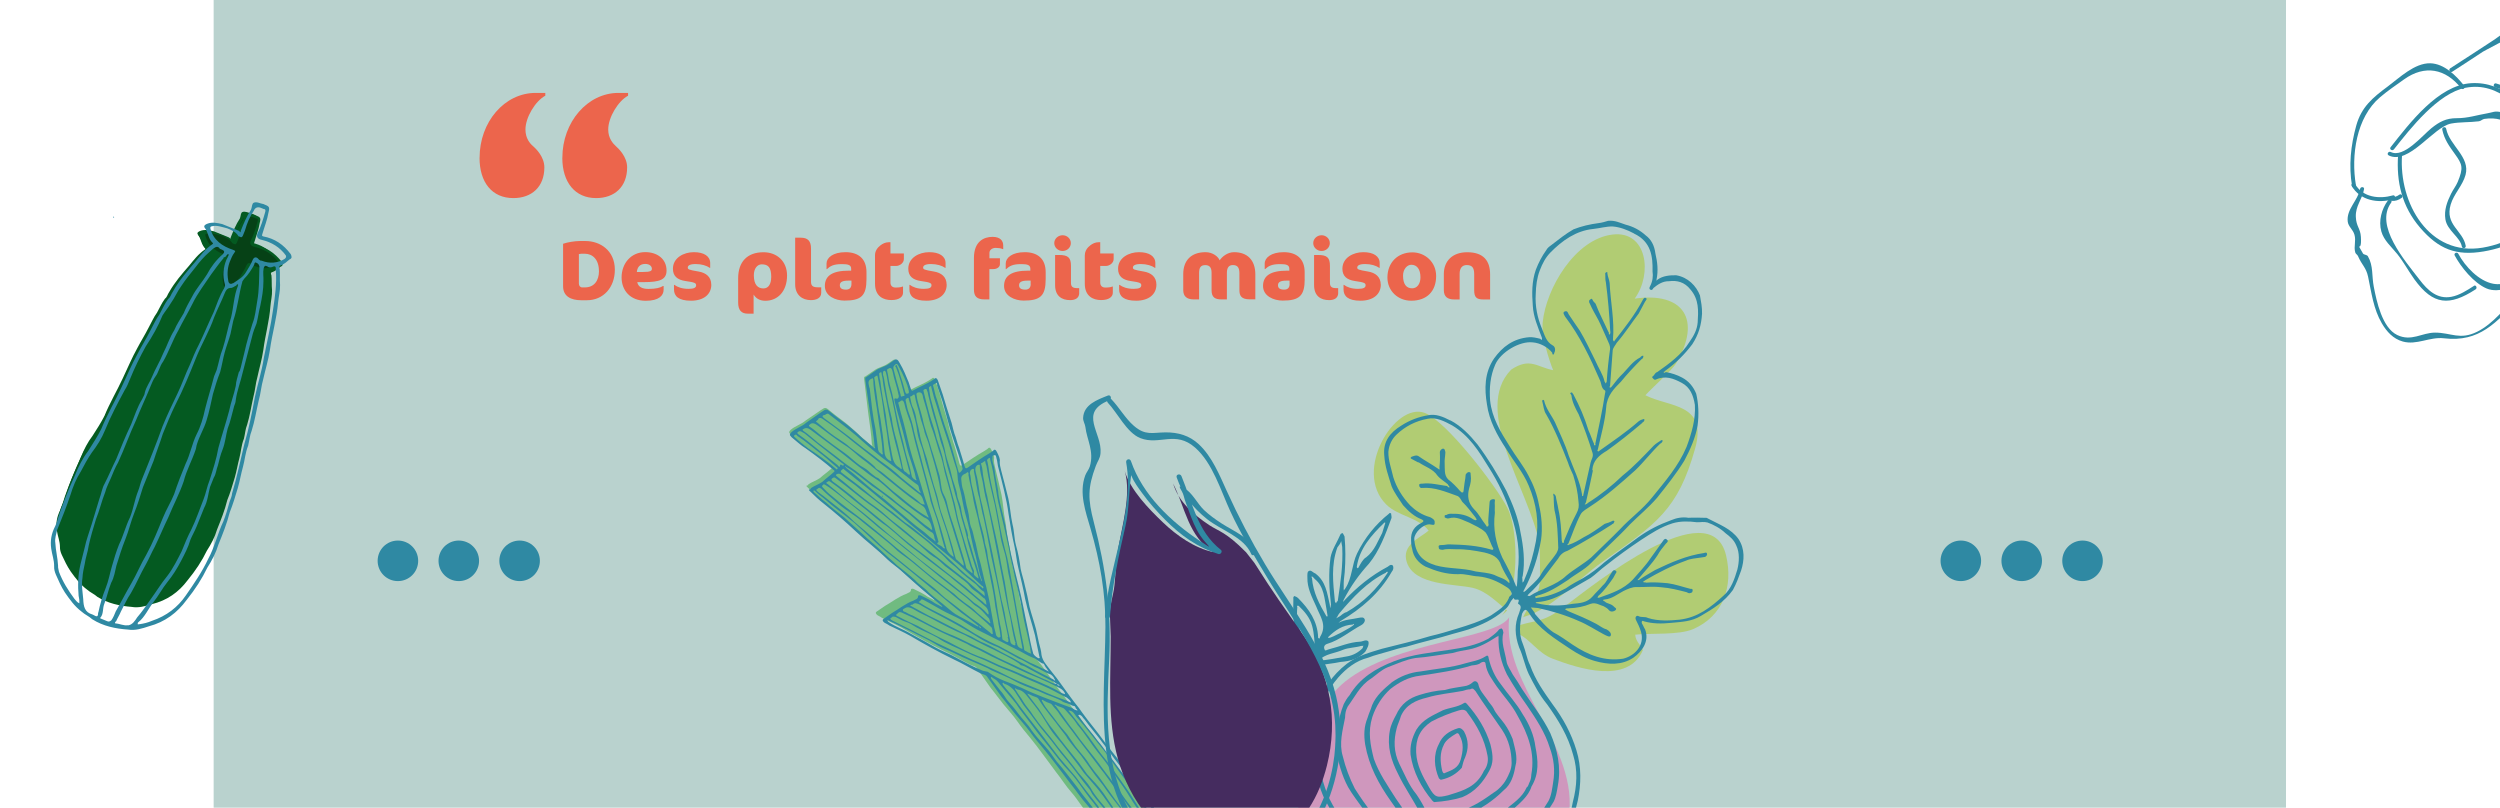 <svg viewBox="0 0 419.23 135.44" height="47.78mm" width="147.9mm" xmlns="http://www.w3.org/2000/svg" id="Calque_1">
  <defs>
    <style>
      .cls-1 {
        fill: #b9d2ce;
      }

      .cls-2 {
        fill: #2f89a3;
      }

      .cls-3 {
        fill: #cf97bd;
      }

      .cls-4 {
        fill: #064116;
      }

      .cls-5 {
        fill: #b1cc73;
      }

      .cls-6 {
        fill: #ec654c;
      }

      .cls-7 {
        fill: #70bb80;
      }

      .cls-8 {
        fill: #045a21;
      }

      .cls-9 {
        fill: #452c5f;
      }
    </style>
  </defs>
  <rect height="533.83" width="347.53" y="-380.19" x="35.82" class="cls-1"></rect>
  <g>
    <g>
      <path d="M422.16,49.43c-2.05,2.17-4.03,4.86-6.77,6.21-2.9,1.43-4.33.14-7.05.14-2.2,0-3.95,1.55-6.34.4-2.54-1.22-3.46-5.69-3.93-8.09-.36-1.85-.05-3.5-.99-5.12-.16-.27-.69-.23-.82-.46-1.33-2.43-.16.27-.35-2.78-.09-1.47-.79-1.74-.85-3.37-.07-1.85,1.06-2.89,1.38-4.64.08-.42-.58-.46-.66-.05-.37,1.97-2.32,3.41-2.08,5.48.1.86.87,1.31,1.13,2.21.3,1.07-.15,1.94.13,2.96.07.26.35.38.45.6.67,1.56,1.38,1.92,1.71,3.5.56,2.65.9,5.41,2.3,7.8.82,1.4,1.9,2.6,3.51,3.05,2.32.66,4.53-.82,6.91-.54,5.95.71,8.76-2.61,12.75-6.83.29-.31-.14-.81-.43-.5" class="cls-2"></path>
      <path d="M395.08,31.08c-.85-5,.06-11.41,4.05-14.78,1.26-1.07,2.67-2.03,4.02-2.99,3.46-2.47,6.96-1.83,9.59,1.51.26.33.76-.1.5-.43-1.34-1.7-3.36-3.72-5.69-3.78-2.64-.06-5.18,2.44-7.15,3.9-2.54,1.88-4.41,3.45-5.27,6.55-.93,3.36-1.28,6.73-.7,10.15.07.42.72.3.65-.12" class="cls-2"></path>
      <path d="M411.18,12.06c1.77-1.13,3.51-2.29,5.27-3.44-.51.33,5.62-3.23,5.1-2.16-.1.21.1.41.29.43,3.9.6,6.95-.17,10.05,3.21,2.13,2.32,2.62,4.96,4.2,7.49.22.36.82.07.6-.29-2-3.21-2.58-6.47-5.7-9.02-1.15-.94-2.37-1.59-3.83-1.87-1.55-.3-3.33.26-4.66-.38-.58-.28-.14-.83-1.22-.98-.87-.12-2.37,1.2-2.95,1.57-2.48,1.6-4.94,3.25-7.43,4.83-.35.22-.07.82.29.59" class="cls-2"></path>
      <path d="M434.19,34.74c-.46,3.6-1.23,6.15-4.2,8.35-1.63,1.21-4.32,3.02-5.95,3.5-1.83.54-4.18,1.33-5.96.99-2.39-.46-4.67-2.85-5.84-5.03-.2-.37-.8-.09-.6.29,1.06,1.97,3.2,4.61,5.33,5.53,2.21.96,5.09-.67,7.18-1.13,1.35-.3,2.18-.48,3.29-1.26,1.52-1.08,3.43-2.13,4.87-3.31,2.14-1.77,2.21-5.37,2.53-7.88.05-.42-.6-.47-.66-.05" class="cls-2"></path>
      <path d="M414.87,47.94c-1.13.73-2.44,1.58-3.78,1.83-2.36.45-3.96-1.06-5.34-2.86-2.48-3.23-7.59-9.09-4.76-12.93.25-.34-.3-.71-.55-.36-1.06,1.43-1.6,3.43-1.1,5.2.43,1.51,1.66,2.54,2.62,3.72,1.11,1.36,1.91,2.91,2.94,4.33,3.14,4.32,5.85,4.49,10.24,1.66.35-.23.07-.82-.28-.6" class="cls-2"></path>
      <path d="M401.27,32.77c-2.28.64-5.01.35-6.31-1.87-.21-.36-.81-.08-.6.28,1.45,2.48,4.42,2.96,7.02,2.23.41-.11.29-.76-.12-.65" class="cls-2"></path>
      <path d="M400.54,26.05c3.41,1.71,7.51-4.78,10.5-5.33,1.52-.28,3.13-.18,4.66-.38.33-.04.6-.36.92-.4,2.05-.31,3.46.26,5.04,1.22,1.94,1.17,2.77,1.88,5.03,1.12.4-.13.11-.73-.28-.6-3.82,1.29-4.25-2.33-7.2-2.91-.89-.17-1.14.06-2.04.22-1.81.31-3.33.84-5.2.83-1.77,0-2.88.59-4.24,1.68-1.5,1.21-4.64,5.07-6.81,3.99-.37-.19-.74.36-.36.55" class="cls-2"></path>
      <path d="M401.44,25.06c2.75-3.49,7.41-9.45,12.03-10.34,5.72-1.1,9.49,3.75,12.84,7.48.28.32.78-.12.5-.43-3.37-3.76-6.81-8.16-12.41-7.82-5.55.34-10.34,6.74-13.51,10.74-.26.33.29.7.55.36" class="cls-2"></path>
      <path d="M418.4,14.65c2.4.88,4.07.52,6.47.5,3.2-.03,3.81,1.44,5.93,2.49,2.56,1.26,3.61,2.18,4.98,4.75.72,1.36,1.3,2.8,2.04,4.15.92,1.67.96,2.33-.06,4.03-2.28,3.78-5.93,3.6-9.66,2.58-.41-.11-.62.51-.21.62,3.16.86,6.05,1.55,8.66-.83,2.35-2.13,3.75-3.19,2.3-5.99-1.71-3.31-2.99-7.29-6.17-9.41-1.35-.9-4.09-2.9-6-3.22-.84-.14-1.11.09-1.93.16-2.23.2-3.95.33-6.14-.48-.4-.15-.61.48-.21.62" class="cls-2"></path>
      <path d="M425.56,22.73c2.26,3.44,3.28,6.89,1.7,10.93-1.73,4.44-6.46,7.12-10.91,7.87-9.01,1.52-14.11-7.49-13.54-15.52.03-.42-.63-.47-.66-.05-.32,4.58.65,8.68,3.69,12.22,3.09,3.6,6.04,4.77,10.64,3.99,4.14-.7,8.68-2.7,10.76-6.69,2.43-4.66,1.68-8.83-1.09-13.05-.23-.35-.83-.07-.59.28" class="cls-2"></path>
      <path d="M401.01,33.69c.65.06,1.25-.13,1.76-.53.33-.26-.1-.76-.43-.5-.38.29-.81.42-1.29.37-.42-.04-.47.62-.05.66" class="cls-2"></path>
      <path d="M409.55,21.72c.34,1.65,1.17,2.79,2.13,4.12,1.26,1.74,1.45,2.31.46,4.68-.29.68-.78,1.3-1.11,1.97-.67,1.36-1.19,2.74-.95,4.28.29,1.9,2.48,2.98,2.76,4.58.08.42.72.3.65-.12-.46-2.58-3.54-3.52-2.52-6.94.53-1.78,2.01-3.18,2.49-4.96.81-3.03-2.67-4.89-3.25-7.74-.08-.42-.73-.29-.65.12" class="cls-2"></path>
    </g>
    <path d="M16.25,98.55c-.47-.44-1.14-.71-1.61-1.16-1.09-.82-1.83-1.87-2.58-2.93-.56-.86-.97-1.77-1.37-2.69-.2-.46-.29-.88-.28-1.25.02-1-.32-1.77-.46-2.7-.17-1.2,0-2.26.59-3.41.04-.11.09-.22.18-.43.74-2.46,1.7-4.85,2.82-7.29.52-1.29,1.16-2.55,1.97-3.6.71-1.1,1.41-2.2,2-3.34.87-2.16,2.09-4.19,3.07-6.31.81-1.68,1.51-3.41,2.43-5.05.6-1.15,1.3-2.25,1.93-3.5.46-.82.81-1.68,1.38-2.46.46-.82.77-1.58,1.34-2.35.35-.23.42-.72.7-1.1.92-1.64,2.14-3.04,3.35-4.43.77-.95,1.58-2,2.65-2.71.16-.06.09-.21-.02-.26-.65-.64-.63-1.64-1.17-2.24-.25-.35.22-.54.37-.6.78-.32,1.6-.11,2.31.05l2.56,1.04c.18.2.25.35.27-.02.44-1.08.87-2.16,1.53-3.16l.04-.11c.13-.33.09-.85.39-.98.47-.19.99.14,1.47.22.89.36,1.01.41.77,1.32-.17,1.06-.6,2.14-.93,3.27-.09.22.03.26.14.31,1.8.35,3.12,1.26,4.22,2.71.14.31.27.62-.2.8-.39.34-.79.68-1.26.87-.42.08-.29.39-.22.54.07.78-.01,1.63.06,2.42.03.89-.21,1.8-.29,2.64-.2,2.44-.9,4.79-1.22,7.18-.23,1.54-.69,2.99-.99,4.38-.33,1.13-.39,2.23-.71,3.36-.35,1.49-.58,3.03-1.04,4.49-.3.75-.34,1.49-.54,2.29-.44,1.08-.5,2.19-.78,3.21-.28,1.01-.45,2.08-.78,3.21-.37,1.23-.74,2.47-1.22,3.66-.43,1.71-1.04,3.22-1.7,4.85-.37,1.23-.96,2.38-1.67,3.48-.81,1.68-1.84,3.28-3.15,4.89-1.43,1.94-3.28,3.33-5.75,3.96-1.05.34-2.09.67-3.18.48-1.89-.13-3.8-.53-5.46-1.58" class="cls-8"></path>
    <path d="M37.7,47.57c.71-.47,1.53-.89,1.99-1.71.37-.6.75-1.21,1.01-1.86.13-.32.44-.45.73-.21.17.2.35.4.62.38,1.22.49,2.45.36,3.47-.24q.36-.24.22-.54c-.92-1.25-2.17-2.01-3.71-2.38-.6-.12-.85-.47-.63-1.01.55-1.04.83-2.06,1.15-3.19.09-.21.06-.47-.2-.46l-.44-.18c-.45-.18-.87-.1-1.09.44-.62.88-1.01,1.86-1.33,2.98-.09.22-.17.43-.31.76-.06.16-.17.25-.28.26l-.41-.16c-.38-.66-1.05-.93-1.72-1.2-.83-.2-1.6-.52-2.33-.31q-.27.02-.25.28c.44,1.81,1.86,2.77,3.47,3.29.33.14.44.18.2.46-.29.39-.46.82-.64,1.25-.35.87-.47,1.82-.27,2.91.05.53.38.66.74.43" class="cls-4"></path>
    <path d="M16.32,100.09c-.5-.46-1.21-.75-1.72-1.21-1.16-.85-1.96-1.94-2.75-3.04-.61-.89-1.05-1.83-1.49-2.78-.22-.48-.32-.9-.31-1.28,0-1.02-.37-1.82-.52-2.78-.19-1.23-.03-2.32.58-3.49.04-.11.09-.22.18-.44.75-2.52,1.73-4.95,2.87-7.44.53-1.32,1.18-2.6,2.03-3.67.73-1.12,1.46-2.24,2.06-3.4.89-2.21,2.14-4.27,3.15-6.43.83-1.72,1.54-3.48,2.49-5.15.61-1.17,1.34-2.29,1.99-3.56.47-.84.83-1.72,1.42-2.51.47-.83.79-1.61,1.38-2.4.37-.23.43-.73.73-1.12.95-1.67,2.21-3.09,3.47-4.5.8-.96,1.64-2.03,2.75-2.74.16-.06.09-.22-.03-.26-.69-.67-.69-1.69-1.26-2.31-.27-.37.22-.55.38-.61.81-.31,1.69-.09,2.44.08l2.72,1.1c.19.2.26.36.28-.01.45-1.1.89-2.21,1.57-3.22l.04-.11c.14-.34.08-.87.4-1,.49-.19,1.04.16,1.55.24.94.38,1.07.43.82,1.36-.16,1.09-.61,2.19-.94,3.34-.09.22.03.27.15.32,1.91.39,3.31,1.34,4.49,2.84.15.32.3.64-.2.82-.41.34-.83.69-1.31.88-.44.08-.3.39-.22.55.09.8.01,1.67.1,2.48.04.91-.2,1.84-.27,2.71-.18,2.5-.88,4.91-1.19,7.35-.23,1.58-.68,3.06-.98,4.48-.33,1.15-.38,2.28-.7,3.44-.35,1.53-.57,3.11-1.03,4.59-.31.77-.34,1.53-.54,2.35-.45,1.1-.49,2.24-.77,3.28-.28,1.04-.45,2.13-.78,3.28-.37,1.26-.74,2.52-1.24,3.74-.43,1.75-1.06,3.29-1.72,4.95-.37,1.26-.98,2.43-1.71,3.55-.83,1.72-1.9,3.34-3.25,4.98-1.48,1.97-3.42,3.37-6.01,3.99-1.1.33-2.19.66-3.34.45-2-.16-4.02-.6-5.77-1.69" class="cls-8"></path>
    <path d="M38.24,48.07c.74-.48,1.6-.9,2.07-1.73.38-.61.77-1.23,1.04-1.89.13-.33.46-.46.77-.21.19.21.38.41.66.4,1.3.52,2.59.4,3.65-.19q.37-.24.22-.55c-.99-1.3-2.31-2.09-3.94-2.49-.63-.13-.9-.49-.68-1.04.56-1.06.85-2.1,1.17-3.25.09-.22.06-.49-.22-.47l-.47-.19c-.47-.19-.92-.11-1.14.44-.64.89-1.04,1.89-1.36,3.04-.09.22-.18.44-.31.77-.07.16-.17.25-.3.26l-.43-.17c-.41-.68-1.12-.97-1.83-1.26-.87-.22-1.7-.55-2.47-.35q-.28.01-.25.28c.49,1.86,2,2.87,3.7,3.42.35.14.47.19.22.47-.3.39-.48.83-.66,1.28-.36.88-.48,1.86-.24,2.98.06.54.41.68.78.45" class="cls-4"></path>
    <path d="M190.79,140.65c-.82.42-1.57.79-2.25,1.26-.45.31-.98.52-1.16,1.06-.07.05-.15.1-.29.06,0,0-.14-.04-.13-.19.04-.58-.51-.9-.78-1.28-.2-.28-.54-.6-.8-.99-.58-1-1.46-1.93-2.12-2.88-.66-.94-1.46-1.93-2.12-2.88-.46-.66-.93-1.32-1.39-1.84-1.01-1.13-1.79-2.41-2.66-3.49-1.46-1.93-2.84-3.92-4.38-5.8-.74-.89-1.41-1.69-2.06-2.64-.73-1.04-1.6-1.97-2.4-2.96-.73-.89-1.39-1.84-2.13-2.73-.73-1.04-1.52-2.17-2.31-3.31-.26-.38-.7-.36-1.05-.54-1.54-.77-2.93-1.64-4.4-2.31-2.38-1.17-4.74-2.49-7.03-3.85-1.11-.64-2.24-1.13-3.43-1.72-.28-.23-.56-.32-.76-.45-.27-.24-.41-.42-.1-.63l1.36-.93c1.2-.68,2.26-1.54,3.6-2.03.3-.21.74-.22.76-.66-.05-.24.3-.21.44-.16.84.41,1.68.81,2.37,1.31.35.18.7.36,1.05.54,0,0,.07-.05.14.04q-.06-.09-.13-.19c-1.03-.83-1.98-1.71-3.01-2.55-1.16-1.02-2.38-2.14-3.61-3.26-.61-.56-1.44-1.11-2.12-1.76-1.55-1.59-3.41-2.97-5.1-4.6-1.7-1.63-3.4-3.12-5.19-4.56-.76-.6-1.43-1.25-2.18-2-.55-.46.3-.21.1-.49.61-.41,1.34-.63,1.95-1.05.62-.56,1.3-1.02,1.91-1.58.23-.15.16-.25-.05-.39-1.43-1.25-2.87-2.36-4.46-3.51-.76-.46-1.51-1.2-2.26-1.81-.4-.42-.32-.47-.02-.82.77-.66,1.72-.89,2.49-1.55l2.49-1.7c.91-.62.83-.57,1.86.27.82.69,1.65,1.25,2.4,1.85.82.69,1.64,1.39,2.38,2.14.61.56,1.3,1.06,1.91,1.62.21.14.22,0,.08-.19-.1-1.74-.35-3.39-.6-5.17-.23-1.94-.46-3.86-.7-5.8,0-.15-.05-.39.17-.4l1.66-1.13c.6-.41,1.41-.54,2.09-1l.83-.57c.46-.31.66-.17.98.45.58,1,.95,2,1.39,3.1.12.33.23.81.35,1.15.07.1.12.34.28.24,1.12-.63,2.38-1.07,3.44-1.79l.15-.1q.31-.35.57.18c.23.81.54,1.58.78,2.4.35,1.3.76,2.69,1.18,4.08.24.67.33,1.44.57,2.26.31.77.4,1.54.71,2.31.29,1.05.59,1.96.81,2.92.12.48.26.52.56.32,1.21-.82,2.42-1.65,3.7-2.37l.53-.36c.23-.3.44-.16.63.27.25.52.51,1.05.4,1.54-.03.44.08.92.2,1.4.34,1.44.74,2.98,1.07,4.57.27,1.35.32,2.85.59,4.2.28,1.2.21,2.22.49,3.43.35,1.3.55,2.55.68,3.85.16.87.46,1.78.62,2.65.28,1.2.5,2.31.71,3.56.28,1.2.7,2.45.98,3.65.17.72.26,1.5.43,2.22.17.72.35,1.3.38,1.98.15,1.01.82,1.67,1.35,2.42.74.89,1.32,1.74,1.98,2.68.86,1.23,1.72,2.45,2.58,3.54.2.28.4.57.53.76,1.12,1.61,2.33,3.01,3.45,4.62,1.06,1.51,2.2,2.83,3.19,4.24,1.32,1.89,2.78,3.68,4.03,5.62.46.66,1.06,1.37,1.52,2.03.73,1.04,1.44,2.22,2.24,3.22.07.09.2.28.26.37.19.28.25.52.02.68-1.12.63-2.25,1.25-3.23,1.92" class="cls-7"></path>
    <path d="M254.49,106.24c2.16.95,3.36,3.27,5.9,4.23,4.27,1.62,12.62,4.36,15.11-1.44-.36-.87-1.24-1.49-1.28-2.6,2.65-.28,7.29.11,9.71-.93,5-2.16,6.77-7.1,5.52-12.37-2.6-10.85-22.22,4.9-27.05,8.56-3.52,2.66-4.6,2.26-7.5,3.12l-.4,1.42Z" class="cls-5"></path>
    <path d="M255.47,103.47c4.9-1.37,8.91-6.19,13.17-9.19,9.22-6.48,12.72-8.79,15.61-19.02,2.17-7.71-4.37-6.93-8.33-8.98,1.01-1.12,4.5-4.25,5.12-5.29,4.45-7.46,1.18-12.09-6.91-10.91,3.03-4.16,2.08-11.44-3.71-10.75-6.32.75-11.16,9.08-11.72,14.71-.23,2.26.99,6.14,1.75,8.04-2.8-.57-3.89-2.17-7.03-.1-6.63,6.76,2.99,20.25,4.72,29.1.12,1.2.16,5.78.04,6.94-.23,2.1-2,3.71-2.77,5.5.02,0,.04-.01.07-.02" class="cls-5"></path>
    <path d="M251.86,103.22c2.8-3.5,2.89-14.1.94-18-1.87-3.71-10.28-14.63-13.89-15.98-4.97-1.86-12.1,9.71-6.46,15.35,1.97,1.98,5.46,2.2,7.12,4.39-1.38,1.21-4.64,2.38-3.65,5.33,1.32,3.94,8.13,3.59,11.04,4.27,2.35.54,4.18,2.54,5.77,3.79l-.88.85Z" class="cls-5"></path>
    <path d="M228.52,155.23c.45-7.38-5.54-9.03-8.87-14.03-4.58-6.9-1.04-21.31,5.93-26.91,8.47-6.8,25.35-7.09,27.5-10.79-1.27,11.59,11.94,21.64,9.95,33.73-.31,1.86-2.47,4.73-3.3,6.64-5.54,12.62-15.83,7.75-25.44,8.61-.07,0-.06.12-.09.18-1.28-.04-2.99,1.72-4.08,2.41l-1.6.16Z" class="cls-3"></path>
    <path d="M152.39,65.55c-.31-1.39-.98-2.81-1.67-4.08-.2-.44-.42-.58-.65-.27q-.31.21-.25.62c.38,1.48.76,2.96,1.21,4.4-.01.3.13.34.28.24.15-.11.51.08.31-.37-.38-1.48-.75-2.97-1.35-4.44,0,0-.07-.09-.14-.19,0-.15.08-.2.16-.26.15.04.14.2.14.2.2.44.33.78.46,1.28.33.94.65,2.02.9,3.01.07.1.06.4.35.33.07-.05.37.04.24-.46M140.34,78.36c-.78-.62-1.56-1.38-2.35-2-1.5-1.13-2.77-2.28-4.28-3.26-.14-.19-.21-.29-.44-.14-.15.11-.23.16.06.4.71.67,1.49,1.29,2.21,1.81,1.57,1.08,3.15,2.16,4.64,3.45.07.1.22.14.22,0,.23-.16,0-.16-.06-.25M141.26,77.72c-1.28-.99-2.64-2.08-3.92-3.08-.79-.62-1.64-1.33-2.42-1.95-.36-.18-.72-.52-1.02-.31-.23.16-.31.21-.02.45,1.15.8,2.21,1.66,3.35,2.6,1.07.86,2.14,1.71,3.21,2.56.14.19.42.58.44-.02.08-.06.15-.11.22-.01.22.14.36.19.37.03.08-.2-.14-.19-.21-.29M147.98,75.64c-.07-1.85-.5-3.73-.72-5.61-.27-2.14-.77-4.27-.83-6.41-.06-.25-.14-.2-.22-.14-.52.22-.68.48-.49,1.22,0,.15.06.24.13.49.27,2.29.47,4.48.96,6.76.18,1.19.28,2.29.44,3.48.07.1.06.25.2.44.22-.01.28.39.57.33.08-.06-.06-.4-.05-.55M149.4,76.98c-.17-1.19-.49-2.42-.58-3.67-.22-1.74-.59-3.37-.74-5.01-.22-1.74-.59-3.37-.89-5.06-.07-.1,0-.15-.06-.24-.15-.05-.6.27-.53.37.06.24.06.4.12.65.04.7.17,1.34.28,2.13.16,1.34.33,2.69.64,4.07.29,1.83.51,3.57.66,5.37.04.69.17,1.19.81,1.61.15.05.22.14.29.09.15.05,0-.15.01-.3M151.18,78.35c-.3-1.39-.69-2.72-1.07-4.2-.63-2.47-1.05-4.8-1.53-7.23-.18-1.04-.43-2.03-.54-2.98.02-.45-.19-.89-.23-1.44l-.07-.1c-.15.11-.37.12-.31.37.05.4.04.7.18,1.04.21,1.89.57,3.82.93,5.76.27,2.29.62,4.52,1.04,6.7.18.89.37,1.63,1.16,2.1.07.09.15.04.21.14.07.1.14.19.22.14.08-.06,0-.15.01-.3M152.41,78.8c-.58-2.08-1.07-4.2-1.65-6.28-.63-2.47-.89-4.91-1.67-7.43-.26-.84-.29-1.84-.55-2.68q-.13-.34-.36-.18c-.15.11-.09.35-.1.65.13.34.19.75.25,1.14.17,1.19.41,2.48.65,3.77.19.74.37,1.63.56,2.37.16,1.34.48,2.58.87,3.92.31,1.38.75,2.97.99,4.41.13.34.2.59.49.68.22.14.49.53.64.42.15-.11-.05-.54-.11-.79M153.6,80.3c-.12-.65-.24-1.14-.44-1.73-.52-1.53-.98-2.96-1.35-4.59-.5-2.13-1.21-4.4-1.78-6.62,0-.15-.27-.69.32-.51.29.09.46-.32.32-.66-.24-1.29-.77-2.67-1.01-3.96q-.19-.74-.64-.42c-.15.1-.37.11-.24.46.19.74.23,1.44.42,2.18.58,1.93.87,3.92,1.3,5.79.37,1.79.95,3.71,1.32,5.49.31,1.23.77,2.52,1.01,3.81.05.54.26.69.69.96.22.14.22,0,.08-.2M154.18,82.22c-.13-.35-.04-.7-.33-.93-.64-.42-1.21-.9-1.78-1.37-1.35-1.09-2.78-2.13-4.28-3.27-1.35-1.09-2.77-2.28-4.12-3.52-1.49-1.28-3.14-2.46-4.7-3.69-.07-.1-.29-.09-.44.02-.08.06-.23.16-.46.17-.23.16-.16.26.13.5,1.93,1.42,3.79,2.74,5.71,4.31,1.14.95,2.43,1.8,3.57,2.75.93.66,1.86,1.32,2.79,2.13,1.13,1.1,2.49,2.04,3.7,3.09.22.14.28.24.43.28-.06-.25-.13-.35-.2-.44M161.42,78.61c-.07-.25-.12-.64-.25-.99-.58-1.92-1.31-3.89-1.89-5.82-.38-1.48-.83-2.91-1.21-4.4-.33-.94-.59-1.78-.92-2.71,0-.15.02-.45-.13-.5l-.31.21c-.07.05-.37.12-.23.31.26.84.31,1.54.64,2.32.51,1.83,1.09,3.75,1.75,5.63.72,2.12,1.22,4.24,1.86,6.42.07.1.06.25.14.19.14.04.62-.57.54-.67M154.23,82.92c-2.15-1.56-4.2-3.47-6.34-5.03-1.57-1.23-3.14-2.47-4.71-3.7-1.71-1.43-3.42-2.7-5.21-3.92-.21-.14-.43-.29-.73-.07,0,.15-.16.26-.31.37-.15.1-.08.2.06.25.79.61,1.49,1.28,2.21,1.8,1.07.85,2.3,1.45,3.29,2.36,1.35,1.09,2.79,1.98,4.14,3.22.14.2.28.39.49.53.86.41,1.5,1.14,2.21,1.65.85.72,1.71,1.43,2.71,2.19.78.62,1.57,1.08,2.35,1.85.15.04.29.24.44.13.07.09.22.14.22-.01-.27-.54-.24-1.14-.82-1.62M155.55,86.36c-.27-.54-.25-1.14-.89-1.56-1.43-.89-2.79-1.98-4.14-3.07-1.07-.85-2.21-1.81-3.28-2.66-.86-.71-1.71-1.43-2.64-2.09-1-.76-1.91-1.72-2.92-2.32-1.5-.99-3.01-2.13-4.5-3.26-.5-.38-1.01-.61-1.39-.2-.23.16-.16.26.06.4.64.42,1.28,1,1.85,1.47,1.28.99,2.5,1.89,3.86,2.84.93.66,1.78,1.52,2.71,2.18.43.28.94.51,1.29.84.42.43.86.71,1.36,1.1.29.09.5.23.64.42,1.07.85,2.06,1.91,3.2,2.71,1.43,1.19,2.92,2.48,4.64,3.45.07.1.22.14.36.19-.07-.1-.14-.35-.2-.44M156.27,88.48c-.19-.74-.38-1.33-1.18-1.65-.15-.04-.43-.28-.65-.42-1.57-1.08-3.14-2.32-4.71-3.7-.93-.81-1.84-1.77-2.85-2.37-1.01-.61-1.93-1.42-2.86-2.08-1-.76-1.92-1.57-2.92-2.33-1.72-1.28-3.43-2.55-5.14-3.83-.5-.38-.87-.41-1.32-.1-.15.11,0,.15.06.25.86.56,1.64,1.33,2.42,1.95,1,.76,2,1.51,3,2.27.79.61,1.64,1.33,2.5,1.89,1.08.7,2,1.52,3,2.27,1.28,1,2.64,1.94,3.93,2.93,1,.91,2.14,1.71,3.14,2.47,1.07.85,2.13,1.86,3.21,2.56.13.19.28.24.43.28,0-.15-.07-.25-.06-.39M156.85,90.56c-.14-.2-.2-.44-.19-.59-.06-.4-.27-.69-.56-.77-1.29-.85-2.49-2.05-3.63-3-2.14-1.56-4.06-3.28-6.21-4.68-1.5-1.14-2.85-2.38-4.36-3.22-.07-.1-.14-.19-.22-.14l.07.1c.14.19.21.29.42.43,1.21.9,2.28,1.91,3.42,2.85,1.21,1.05,2.57,1.99,3.85,3.14,1.14.95,2.35,2,3.49,2.95.92.81,1.93,1.42,2.71,2.18.35.34.71.52,1.07.86l.13.19q0-.15.01-.3M158.35,91.69c-.31-1.23-.7-2.42-.95-3.56-.38-1.49-.98-2.81-1.37-4.14-.18-1.05-.5-2.13-.75-3.12-.5-1.98-1.08-3.91-1.59-5.88-.38-1.33-.62-2.62-.94-3.86-.39-1.18-.86-2.31-1.1-3.45q-.19-.74-.65-.43c-.08.21-.52.08-.32.51.25.99.5,1.98.76,2.82.58,2.08.93,4.16,1.58,6.18.52,1.53.97,3.11,1.42,4.53.45,1.58.97,3.11,1.5,4.64.52,1.53.9,3.16,1.35,4.59,0,.15.14.35.06.4-.46.32.05.4.27.53.22.14.36.19.5.38.07.1.22.14.22.14.22,0,.08-.2.01-.3M159.9,93.22c-.38-1.33-.7-2.57-1.09-3.9-.65-1.87-1.31-3.74-1.75-5.62-.51-1.98-1.16-3.85-1.67-5.68-.39-1.18-.49-2.28-.96-3.41-.26-.69-.52-1.53-.64-2.32-.1-1.1-.42-2.18-.74-3.27-.12-.64-.46-1.28-.65-2.02.02-.3-.13-.35-.36-.18-.15.11-.24.31-.16.41.19.74.24,1.29.5,1.98.4,1.03.72,2.12.9,3.16.38,1.49.76,2.97,1.14,4.3.32,1.24.63,2.47,1.01,3.81.45,1.58.74,3.27,1.33,5.04.73,1.97,1.3,4.04,1.88,6.12.11.79.54,1.22,1.03,1.6.14.04.22.14.22.14.08-.05,0-.15,0-.15M161.61,94.65c-.06-.4-.19-.74-.32-1.08-.71-2.27-1.35-4.44-2.07-6.71-.39-1.18-.56-2.38-1.17-3.7-.13-.35-.33-.79-.39-1.18-.4-2.63-1.26-5.09-1.96-7.66-.26-.84-.67-1.57-.78-2.37-.19-.74-.52-1.53-.64-2.17-.24-1.14-.71-2.27-.88-3.46q-.06-.24-.22-.13l-.23.16c0,.15-.44.02-.31.36.12.49.18,1.04.38,1.49.41.73.59,1.62.7,2.42.19.74.38,1.49.5,2.13.23,1.44.76,2.82,1.22,4.25.5,1.98.94,3.86,1.59,5.73.39,1.18.48,2.43.95,3.56.85,2.46,1.64,4.83,2.26,7.3.07.09.07.25.21.29.36.34.64.57.99.9,0,0,.07.1.15.05.08-.05,0-.15,0-.15M163.1,95.94c-.13-.34-.27-.69-.4-1.04-.32-1.08-.65-2.17-.96-3.26-.44-1.88-1.17-3.7-1.53-5.63-.49-2.28-1.14-4.45-1.78-6.77-.18-.89-.36-1.78-.62-2.62-.53-1.38-.84-2.76-1.36-4.29-.47-1.13-.71-2.26-1.03-3.5-.19-.75-.45-1.43-.64-2.17q-.1-1.09-.92-.81c-.15.11-.23.16-.16.41.16,1.34.7,2.57,1.01,3.95.3,1.68,1.04,3.35,1.48,5.09.52,1.53.9,3.01,1.35,4.44.25.99.22,1.89.54,2.83.27.53.54,1.07.67,1.57.31,1.54.83,3.06,1.35,4.59.52,1.68,1.03,3.36,1.55,5.03.13.5.32,1.09.38,1.49.28.39.64.57.92.81l.07.09c.07-.05,0-.15.08-.2M164.09,96.85c-.51-1.83-1.17-3.7-1.68-5.53-.32-1.24-.56-2.53-.95-3.71-.33-.94-.43-1.88-.69-2.72-.46-1.43-.84-2.92-1.21-4.4-.46-1.43-.91-2.86-1.15-4.3-.18-.89-.59-1.78-.77-2.52-.25-.99-.44-1.88-.7-2.72-.52-1.53-.9-3.16-1.27-4.64-.06-.4-.12-.65-.32-1.09,0,0-.07.05-.22.01-.15.11-.37.11-.24.46.25,1.14.63,2.47.95,3.71.38,1.33.91,2.71,1.22,4.1.46,1.43.99,2.81,1.22,4.25.51,1.98,1.09,3.91,1.59,5.88.39,1.18.49,2.28.81,3.51.7,2.57,1.55,5.18,2.32,7.85.13.34.41.73.33.94-.17.56.26.69.62,1.02l.07.1c.07-.05,0-.15.08-.2M164.66,97.32c-.2-.44-.26-.83-.39-1.18-.25-.99-.43-2.03-.68-3.02-.52-1.67-.81-3.51-1.25-5.24-.39-1.34-.7-2.57-.94-3.86-.17-1.04-.43-2.03-.68-3.02-.19-.74-.08-1.55-.34-2.39-.52-1.53-.9-3.01-1.36-4.44-.72-2.12-1.37-4.14-2.02-6.31-.33-.94-.58-1.92-.83-2.91.01-.3-.07-.25-.29-.09-.07.05-.15.11-.09.35.12.65.16,1.34.36,1.94.45,1.58.82,3.06,1.28,4.64.38,1.48.91,2.86,1.14,4.3.25,1.14.72,2.27.96,3.41.24,1.29.92,2.56,1.01,3.81.19.74.6,1.47.65,2.17.11.95.5,1.98.76,2.97.2.44.33.94.39,1.34-.08.2-.02.45.05.54.53,1.38.77,2.81,1.3,4.19.33.94.43,1.88.84,2.77q0,.15.14.19s-.07-.1,0-.15M164.84,98.36q-.07-.1-.21-.14c-1.28-1.15-2.48-2.35-3.76-3.49-1.49-1.28-3.06-2.51-4.48-3.71-1.78-1.52-3.56-2.89-5.19-4.38-2-1.67-3.91-3.23-5.91-4.9-1.29-.99-2.49-2.04-3.78-3.04-.14-.19-.15-.04-.3.07-.3.21-.31.36.12.64,1.28,1,2.64,1.94,3.85,2.98,1.21,1.05,2.49,2.04,3.71,2.94,1.08.7,1.92,1.57,2.92,2.32,1.01.61,1.93,1.42,2.79,2.13,1.5,1.14,2.84,2.38,4.19,3.62,1.35,1.24,2.69,2.63,4.12,3.67.65.43,1.06,1.01,1.71,1.43.07.1.21.29.29.09,0,0,0-.15-.07-.25M165.02,99.25c-.58-.32-.92-.81-1.35-1.24-1.07-.85-2.21-1.65-3.2-2.71-.43-.43-1-.76-1.49-1.28-.7-.82-1.49-1.44-2.34-2.15-1.27-1.29-2.78-2.28-4.13-3.37-1.85-1.47-3.64-2.84-5.49-4.32-.85-.71-1.78-1.37-2.78-2.13-.99-.91-2.14-1.56-3.07-2.37-.29-.24-.58-.32-.81-.17-.45.17.06.4.13.5,1.29.99,2.56,2.14,3.84,3.13.86.72,1.78,1.37,2.72,2.03.93.66,1.85,1.62,2.84,2.38,1.5,1.13,2.92,2.32,4.27,3.56,1.64,1.33,3.22,2.41,4.71,3.7,1.07.85,2.07,1.61,3.13,2.46,1,.91,1.92,1.72,2.99,2.57,0,0,.13.19.14.04.01-.3-.05-.54-.12-.65M165.19,100.45s-.07-.1-.22-.14c-.28-.24-.57-.47-.92-.81-.5-.38-1.08-.7-1.42-1.19-.56-.77-1.21-1.05-1.85-1.62-.79-.61-1.57-1.23-2.29-1.75-.63-.57-1.2-1.2-1.92-1.56-.29-.24-.65-.43-1-.76-1.77-1.68-3.7-3.09-5.48-4.62-1.21-1.05-2.35-2-3.56-2.9-2.22-1.5-4.21-3.32-6.35-4.88-.29-.24-.36-.18-.66.03q-.23.16.12.49c1.14.8,2.22,1.66,3.28,2.51,1.27,1.15,2.71,2.19,4.13,3.38,1.35,1.09,2.71,2.19,3.98,3.33,1.49,1.29,3.14,2.47,4.63,3.6,2.14,1.71,4.21,3.32,6.27,4.93.93.81,1.92,1.72,2.92,2.47.14.19.36.33.57.48-.05-.4-.04-.7-.25-.99M165.43,101.88c-.92-.81-1.92-1.72-2.99-2.57-.99-.91-2.13-1.71-3.12-2.61-1.5-1.14-3.07-2.37-4.57-3.5-.86-.72-1.72-1.28-2.57-1.99-1.43-1.19-2.7-2.49-4.2-3.47-1.22-.89-2.35-2-3.56-2.89-1.78-1.37-3.42-2.85-5.21-4.08-.21-.14-.29-.08-.52.08l-.15.11c.02.06.1.14.29.24.07.1.22.14.28.24,1.57,1.23,2.98,2.57,4.63,3.75,1.78,1.37,3.63,2.99,5.41,4.52,1.57,1.23,3.13,2.46,4.63,3.76,1.28.99,2.57,1.99,3.85,2.98,1.57,1.23,3.14,2.46,4.77,3.8.28.24.64.57.92.81.86.56,1.58,1.08,2.28,1.9,0,0,.14.19.14.04.15-.1-.1-.94-.32-1.08M161.33,102.86c-.86-.72-1.64-1.33-2.49-2.04-.78-.62-1.56-1.39-2.49-2.04-2.49-2.05-5.05-4.19-7.62-6.17-1.92-1.57-3.62-3.3-5.47-4.92-1.7-1.43-3.49-2.65-5.13-4.13-.5-.38-1-.76-1.42-1.19-.15-.04-.14-.19-.22-.14-.15.11-.08.21-.01.3.64.57,1.35,1.24,2.06,1.76.99.91,1.99,1.66,3.06,2.51.99.91,1.91,1.72,2.9,2.62,1.13,1.11,2.42,2.1,3.55,3.2.78.76,1.56,1.38,2.34,2.15,1.07.85,2.07,1.61,3.06,2.52.7.82,1.57,1.24,2.27,2.05.99.91,2.07,1.61,3.06,2.51.57.48,1.21,1.05,1.93,1.42.94.51,2.02,1.06,3.02,1.67.15.04.28.24.37.03-.86-.72-1.85-1.47-2.78-2.13M164.26,105.03l-.15-.04q.07.1.14.19c.07.1.13.19.21.14l.07-.05c-.07-.1-.14-.19-.28-.24M166.06,104.36c-.14-.19-.05-.55-.34-.78-.43-.43-.84-1.01-1.41-1.49-.35-.33-.79-.46-1.21-.9-.36-.34-.78-.77-1.28-1.15-1.21-.9-2.35-1.85-3.63-2.84-1-.76-1.99-1.66-2.99-2.42-1.49-1.29-3.13-2.47-4.63-3.75-1.49-1.28-3-2.27-4.34-3.51-1.85-1.62-3.71-3.09-5.56-4.56-.71-.52-1.35-1.09-2.15-1.56-.22-.14-.43-.28-.51-.08q-.31.21-.02.45c.49.53.92.96,1.42,1.34,1.78,1.52,3.57,2.75,5.42,4.22,1.36,1.09,2.71,2.18,4.13,3.38,1.92,1.72,3.99,3.18,5.91,4.89,1.71,1.43,3.42,2.71,5.14,3.99.35.33.78.76,1.21,1.05.64.57,1.36.94,2,1.51.85.86,1.78,1.53,2.63,2.24.07.1.29.24.22,0M166.1,105.06c-.78-.77-1.56-1.38-2.27-2.05-1.28-1.15-2.71-2.04-3.99-3.18-.99-.9-2.07-1.61-3.13-2.46-1.21-1.05-2.5-2.05-3.71-3.09-.85-.71-1.64-1.18-2.49-1.89-1.84-1.77-3.91-3.23-5.91-4.9-1.28-1.14-2.72-1.88-3.93-2.93-.92-.81-1.92-1.57-2.77-2.43-.14-.19-.57-.48-.73-.22l-.29.21c-.01.08.06.18.2.29.35.33.72.52,1,.76,1.71,1.42,3.5,2.65,5.12,4.28,1.28,1.14,2.71,2.18,3.98,3.47,1.27,1.3,2.85,2.38,4.27,3.57,1.71,1.43,3.49,2.8,5.27,4.18.86.72,1.56,1.53,2.42,2.09,1.72,1.28,3.27,2.66,5,3.79.64.57,1.35,1.09,1.92,1.56.07.1.19.19.3.24l.14-.1c-.14-.35.03-.9-.39-1.18M167.74,106.38c-.05-.54-.18-1.04-.3-1.69-.1-.94-.36-1.93-.53-2.98-.16-1.34-.4-2.78-.71-4.17-.49-2.43-.9-4.91-1.45-7.28-.25-1.14-.57-2.22-.75-3.27-.31-1.23-.7-2.57-.87-3.76-.17-1.19-.56-2.38-.73-3.57,0-.15.09-.36-.13-.5l-.38.27c-.37.12-.75.39-.7.93.05.55.09,1.24.36,1.93.32,1.09.42,2.18.74,3.27.26.99.21,1.89.54,2.83.41.88.44,1.73.77,2.67.19.74.3,1.53.49,2.28.58,1.77.81,3.51,1.32,5.19.25,1.14.56,2.37.73,3.57.17,1.04.42,2.18.6,3.22.12.49.25.84.31,1.24.21.29.42.43.57.32.22,0,.16-.26.1-.5M168.98,106.83l.07-.05c-.31-1.38-.55-2.67-.86-4.06-.49-2.42-.96-5-1.52-7.38-.69-2.87-1.08-5.65-1.71-8.42-.32-1.08-.49-2.28-.74-3.42-.46-1.43-.53-2.98-.91-4.46,0-.15.09-.35-.06-.4-.15-.05-.3.06-.3.06-.23.16-.31.37-.32.67.19.58.17,1.19.29,1.83.43,1.88.95,3.71,1.23,5.55.31,1.38.84,2.76,1,4.25.12.65.39,1.18.43,1.88.05.55.18,1.19.3,1.69.31,1.39.62,2.77.85,4.21.36,1.93.57,3.97.99,6.01.19.74.3,1.54.35,2.24,0,.15.06.24.06.24.37.19.65.43.87.41.23-.16.03-.6-.03-.85M170.26,107.83c.08-.06,0-.15-.06-.25-.38-1.33-.55-2.67-.79-3.96-.63-2.47-.97-4.86-1.46-7.28-.43-2.03-.78-4.12-1.21-6.15-.43-2.03-.78-4.11-1.29-6.1-.32-1.08-.49-2.28-.67-3.32-.18-.89-.51-1.83-.47-2.73l-.07-.1c-.07-.1-.08.06-.23,0-.6.28-.48.92-.35,1.41.32,1.09.42,2.18.6,3.22.1,1.1.5,2.13.67,3.17.49,2.43,1.05,4.8,1.53,7.23.48,2.58,1.03,5.11,1.51,7.69.19.74.38,1.48.5,2.12.23,1.59.67,3.32.97,4.86.06.39.5.52.64.57.29.08.16-.26.16-.41M171.41,108.48c-.18-.89-.36-1.93-.54-2.83-.47-2.88-1-5.85-1.61-8.78-.38-1.49-.39-2.93-.85-4.37-.32-1.08-.64-2.17-.74-3.27-.3-1.53-.53-2.98-.84-4.51-.5-2.13-1.07-4.35-1.41-6.59-.06-.24-.2-.44-.19-.74-.07-.09-.15-.04-.15-.04l-.45.32c-.15-.05-.15.11-.09.2.26.69.23,1.44.35,2.08.25,1.14.35,2.24.67,3.32.24,1.29.48,2.58.79,3.82.43,2.03.93,4.01,1.29,6.1.23,1.44.54,2.82.84,4.36.23,1.44.47,2.88.7,4.32.5,1.98.85,4.06,1.36,6.04.06.4.19.59.55.78.36.18.44.13.31-.21M172.85,109.37c-.05-.55-.17-1.19-.3-1.69-.37-1.79-.88-3.62-1.17-5.45-.29-1.84-.8-3.66-1.23-5.55-.3-1.54-.75-3.12-.98-4.71-.49-2.28-.99-4.55-1.55-6.78-.69-2.72-.8-5.41-1.57-8.08,0-.15.01-.3-.13-.34l-.23.16c-.15.11-.23.31-.1.5.25,1.14.34,2.38.59,3.52.43,2.04.93,4.01,1.29,6.1.35,2.08.84,4.36,1.42,6.44.37,1.63.6,3.22.9,4.76.66,3.47,1.18,6.9,1.92,10.32.06.24-.1.5.34.63.21.14.43.28.72.37l.15.05s0-.15-.06-.25M174.29,110.11c-.25-1.14-.49-2.43-.73-3.57-.51-1.98-1.23-4.1-1.66-6.13-.29-1.69-.74-3.41-1.11-5.05-.32-1.24-.41-2.49-.65-3.62-.44-1.88-.73-3.72-1.02-5.55-.33-2.54-1.03-5.11-1.66-7.58-.2-.59-.17-1.19-.37-1.79-.06-.25-.05-.54-.35-.48-.22.01-.37.12-.31.36,0,.15-.02.3-.02.45.05.55.32,1.08.37,1.63.09,1.24.42,2.33.59,3.52.09,1.39.54,2.83.85,4.21.5,1.98.79,3.96,1.21,5.99.43,1.88.87,3.76,1.38,5.74.63,2.47,1.04,4.96,1.6,7.48.24,1.29.48,2.58.86,3.91.06.25.85.86,1,.76.15-.1.08-.2.01-.3M175.39,111.96c-.14-.2-.34-.64-.34-.64-.66-.12-1.14-.8-1.73-.98-1.09-.4-2.01-1.06-3.03-1.52-2.16-1.11-4.26-2.12-6.42-3.23-.94-.51-1.8-1.07-2.66-1.63-1.15-.65-2.24-1.05-3.39-1.71-.79-.47-1.73-.98-2.66-1.49-.36-.18-.65-.42-.81-.02l-.31.21s.07.1.22.14c1.08.71,2.3,1.3,3.39,1.85,1.51.83,3.03,1.52,4.53,2.51.86.57,1.65,1.03,2.59,1.54.94.52,1.8.93,2.82,1.38,1.73.98,3.53,1.9,5.19,2.78.8.31,1.59.78,2.38,1.1.22.14.5.23.72.37-.14-.2-.35-.49-.48-.68M176.72,113.65l-.07-.1c-.07-.1-.21-.29-.42-.43-.73-.22-1.37-.64-2.09-1.01-.94-.36-1.8-.92-2.74-1.43-.21-.14-.44-.13-.65-.27-1.15-.65-2.3-1.3-3.38-1.86-1.09-.4-2.17-.95-3.18-1.56-2.08-1.31-4.17-2.47-6.19-3.54-1.3-.69-2.52-1.29-3.74-2.04-.51-.23-.87-.41-1.26,0-.07.05-.15-.04-.22.01l-.15.11c.07.09.15.04.22.14.93.51,1.87,1.02,2.81,1.53,2.39,1.1,4.76,2.5,7.22,3.54.72.37,1.44.89,2.16,1.11,1.3.55,2.6,1.39,3.82,1.99,1.01.46,1.94,1.12,2.95,1.57.87.41,1.73.98,2.6,1.39.72.37,1.45.74,2.16,1.11.15.04.21.29.36.18.07-.05-.21-.29-.2-.44M176.61,114.3c-1.3-.69-2.53-1.29-3.68-1.94-.51-.23-1-.61-1.44-.74-.22.01-.43-.13-.58-.33-1.36-.94-2.88-1.62-4.32-2.36-1.66-.73-3.25-1.66-4.83-2.45-1.81-.77-3.61-1.69-5.48-2.71-.93-.51-1.88-.87-2.88-1.48-.58-.33-1.15-.65-1.68-.28-.15.11-.38.11-.31.36,0,.15.28.24.43.28.36.18.79.46,1.23.59,2.16,1.11,4.39,2.46,6.71,3.32,1.3.54,2.46,1.19,3.83,1.83,1.66.73,3.31,1.76,4.98,2.49,2.17.96,4.33,2.07,6.5,3.02.73.22,1.36.79,2.18.81-.22-.14-.43-.28-.64-.42M177.62,114.91c-.14-.19-.22-.14-.36-.18.06.24.28.24.43.28.07-.05-.07-.1-.07-.1M178.52,116.17c-.27-.54-.78-.77-1.14-.95-1.08-.55-2.09-1.01-3.1-1.46-1.3-.54-2.61-1.09-3.83-1.68-1.8-.92-3.76-1.74-5.63-2.76-.79-.47-1.81-.78-2.67-1.34-1.59-.78-3.18-1.41-4.77-2.2-1.95-.97-3.89-2.08-5.84-2.9-.36-.19-.72-.37-.95-.06-.15.11-.38.27-.31.36.14.19.36.18.58.33.93.51,1.95.97,2.96,1.42,1.73.98,3.53,1.9,5.26,2.72,1.66.88,3.32,1.76,5.06,2.43,1.46.44,2.89,1.33,4.42,1.87,1.67.57,3.33,1.46,5.07,2.13,1.37.64,2.75,1.13,4.18,2.02.22.14.36.18.65.27l.15.05c-.07-.1,0-.15-.07-.25M178.85,116.95l-.14-.04c-1.23-.6-2.45-1.35-3.75-1.89-1.38-.64-2.9-1.18-4.34-1.91-1.38-.64-2.83-1.08-4.27-1.82-1.44-.74-2.9-1.18-4.34-1.91-1.59-.78-3.26-1.36-4.83-2.45-1.15-.65-2.38-1.1-3.54-1.74-.57-.33-1.07-.71-1.66-.88-.58-.17-1.16-.5-1.73-.82-.3-.09-.59-.18-.74.08-.07.05-.3.06-.16.26,0,.15.22.14.29.24,1.08.56,2.09,1.01,3.17,1.57,1.44.74,2.89,1.48,4.33,2.21,1.88.87,3.83,1.83,5.85,2.75,1.45.59,3.04,1.37,4.56,2.05,1.08.55,2.16,1.11,3.32,1.61,1.16.5,2.39.95,3.55,1.45,1.51.68,2.96,1.27,4.49,1.8.22.14.72.37.65.27.01-.3-.42-.58-.7-.82M180.4,118.79c0-.15-.2-.44-.27-.39-.37-.03-.65-.27-.94-.36-.36-.18-.8-.17-1.16-.5-.57-.32-1.15-.5-1.66-.73-1.02-.3-2.02-.91-3.04-1.22-.94-.35-2.03-.76-2.97-1.27-1.36-.79-2.74-1.28-4.12-1.92-.21-.14-.36-.19-.58-.33-1.88-.87-3.77-1.59-5.57-2.51-1.08-.55-2.24-.9-3.32-1.61-1.22-.75-2.52-1.29-3.82-1.99-1.23-.59-2.53-1.29-3.83-1.84-.07.05-.21-.29-.29-.08,0,.15.13.19.21.29,1.14.8,2.45,1.2,3.68,1.94.79.47,1.65.88,2.45,1.34,1.15.65,2.15,1.26,3.31,1.76.65.27,1.37.64,1.95.96,1.51.83,2.95,1.58,4.4,2.16.29.09.51.08.81.17.93.66,1.87,1.17,2.81,1.53.94.36,1.88.72,2.89,1.17,2.31,1.15,4.7,1.94,7.1,2.89.65.27,1.31.4,1.81.78.14.04.43.13.43.13,0-.15-.2-.29-.28-.39M191.75,142.75c-.29-.24-.42-.59-.62-.88-.43-.43-.77-1.06-1.18-1.65-.56-.62-1.27-1.29-1.68-2.02-1.46-2.03-2.84-4.28-4.45-6.21-.7-.82-1.4-1.64-2.04-2.36-.28-.39-.49-.68-.76-1.07-1.33-1.69-2.58-3.44-3.99-5.08-.7-.82-1.25-1.75-1.87-2.76-.62-1.03-1.39-2.09-2.23-3.11-.7-.81-1.24-1.89-2.35-1.99-.14-.04-.28-.24-.36-.19-.08.05.06.25.21.44.34.63.83,1.16,1.17,1.8.48.82,1.18,1.49,1.66,2.32.56.77,1.11,1.55,1.68,2.18.84,1.01,1.68,2.03,2.45,3.1,1.12,1.4,2.38,2.85,3.43,4.3.77.92,1.54,1.68,2.1,2.61.68,1.27,1.67,2.33,2.51,3.34.98,1.21,1.95,2.57,2.93,3.78.77.92,1.39,1.94,2.17,2.86.21.29.57.48.77.92.06.17.13.27.21.29l.46-.32c0-.07-.07-.18-.21-.29M190.93,143.03c-.71-.67-1.26-1.45-1.82-2.22-1.04-1.6-2.3-3.05-3.49-4.55-.77-1.07-1.69-2.03-2.45-3.09-.14-.2-.27-.54-.41-.73-1.4-1.64-2.65-3.53-4.05-5.17-1.2-1.35-2.16-2.86-3.36-4.21-1.19-1.35-2.16-2.85-3.28-4.26-.63-.72-1.04-1.6-1.66-2.47-.41-.74-1.12-1.4-1.99-1.66-.07-.1-.21-.29-.29-.09-.07.05.06.25.13.35.56.77,1.27,1.44,1.82,2.22,1.32,1.84,2.72,3.63,4.04,5.32,1.19,1.5,2.3,3.05,3.49,4.55.91,1.11,1.9,2.17,2.81,3.28,1.18,1.65,2.37,3.15,3.63,4.75.9,1.26,1.73,2.57,2.79,3.73.77,1.06,1.46,2.03,2.31,2.9.57.63,1.05,1.3,1.61,1.93.14.19.22.14.37.03.3-.21-.06-.4-.2-.59M192.95,142.34c-.28-.39-.48-.83-.83-1.17-.84-1.16-1.75-2.27-2.51-3.34-1.46-2.04-3.22-4.01-4.6-6.1-.42-.58-.99-1.21-1.4-1.79-.76-1.07-1.53-2.13-2.3-3.2-.77-.92-1.54-1.84-2.31-2.9-.2-.44-.62-.87-.97-1.36-1.25-1.75-2.8-3.43-3.9-5.29-.07-.09-.14-.19-.28-.24-.44-.13-.94-.35-1.3-.54q-.14-.04-.29-.09c.07.1.14.19.21.29.55.77,1.18,1.49,1.74,2.27.83,1.31,1.59,2.53,2.5,3.64,1.32,1.85,2.8,3.58,4.2,5.37.48.67.9,1.26,1.39,1.94.99,1.06,1.91,2.02,2.74,3.18.7.97,1.38,2.09,2.08,3.06.49.68.9,1.41,1.31,2,.92.96,1.61,1.93,2.39,2.84.41.58.76,1.07,1.19,1.5.42.44.71.52,1.02.16q.08-.06-.06-.25M190.45,143.8c-.7-.82-1.33-1.69-2.03-2.51-1.12-1.4-2.24-2.8-3.35-4.35-.77-1.07-1.53-2.14-2.3-3.05-1.19-1.5-2.15-3.15-3.49-4.55-1.27-1.29-2.31-2.75-3.43-4.15-.91-1.11-1.89-2.32-2.73-3.49-.69-.96-1.46-1.88-2.16-2.85-.69-1.12-1.54-1.98-2.38-3-.28-.39-.63-.72-.91-1.11-.35-.48-.7-.82-1.21-1.05-.07-.1-.21-.29-.29-.08-.07.05.06.24.13.34.49.68.98,1.21,1.47,1.89.42.43.7.97,1.11,1.55.63.72,1.27,1.44,1.82,2.21.7.97,1.62,1.78,2.31,2.9.91,1.26,2.04,2.36,3.02,3.57.42.58.76,1.07,1.18,1.65,1.2,1.35,2.24,2.8,3.43,4.3.55.78,1.11,1.55,1.81,2.38,1.88,2.47,3.77,4.94,5.73,7.5.48.83,1.26,1.45,1.82,2.22.28.39.51.23.66.12.23-.16-.06-.4-.2-.45M193.85,142.01c.29-.06.23-.31.02-.6-.9-1.26-1.74-2.43-2.72-3.63-1.4-1.64-2.57-3.59-3.97-5.38-.98-1.21-1.74-2.42-2.72-3.63-1.32-1.69-2.65-3.54-3.98-5.23-.9-1.26-1.82-2.37-2.79-3.73-.27-.54-.84-1.01-1.26-1.6-.13-.19-.28-.24-.43-.28-.29-.09-.65-.27-1.01-.46-.07-.1-.22-.14-.29-.09-.01.15.06.25.13.35.54,1.08,1.39,1.94,2.09,2.91.62.87,1.33,1.69,2.03,2.51.63.87,1.18,1.8,1.88,2.62.7.82,1.4,1.64,1.95,2.56.49.68.98,1.36,1.6,2.08.84,1.17,1.74,2.42,2.64,3.69,1.04,1.45,2.31,2.9,3.35,4.35.76,1.21,1.89,2.32,2.72,3.48.42.58.51.23.74.07M194.78,140.91c-.28-.39-.63-.72-.98-1.21-1.04-1.45-2.16-2.85-3.21-4.31-.84-1.16-1.45-2.34-2.28-3.5-1.39-1.94-2.7-3.93-4.24-5.77-1.19-1.5-2.15-3.16-3.35-4.51-.62-1.02-1.33-1.69-2.03-2.51-.14-.19-.28-.24-.36-.34-.36-.19-.87-.26-1.3-.54,0,0-.07-.1-.14-.04-.08.06-.01.15.14.2.76,1.07,1.6,2.23,2.43,3.39.77.92,1.47,2.04,2.3,3.05,1.12,1.4,2.31,2.9,3.42,4.45,1.32,1.69,2.58,3.44,3.9,5.28.91,1.11,1.74,2.42,2.72,3.63.84,1.02,1.68,2.03,2.3,3.05.13.34.35.48.51.23.15-.1.51-.07.17-.56M195.75,140.68c.08-.06.08-.21-.06-.25-1.13-1.25-2.17-2.71-3.14-4.07-.63-.87-1.1-1.85-1.8-2.67-.9-1.26-1.73-2.58-2.71-3.78-.9-1.26-1.81-2.52-2.71-3.78-1.61-1.93-3.15-4.06-4.83-5.94-.28-.39-.55-.92-1.07-1.01-.07.05-.21-.14-.22.01-.07.05.07.09.14.19,1.12,1.4,2.16,2.86,3.28,4.26.63.88,1.25,1.75,1.81,2.53,1.61,1.93,2.93,3.92,4.32,5.86.98,1.36,1.73,2.73,2.63,3.99,1.19,1.5,2.3,3.05,3.57,4.5,0,.15.06.24.21.29.35.33.44-.02.59-.12M196.36,140.25c-.21-.3-.35-.64-.55-.93-1.18-1.8-2.5-3.49-3.75-5.24-1.54-1.98-2.85-3.98-4.46-5.91-.98-1.2-1.74-2.42-2.72-3.63-.9-1.26-2.03-2.51-3-3.87-.29-.23-.41-.73-.93-.81l-.15.1.07.1c.21.29.48.67.69.97.77,1.07,1.68,2.03,2.44,3.1.63.72,1.19,1.5,1.82,2.37.63.72,1.19,1.5,1.82,2.37.62.87,1.32,1.69,1.95,2.56,1.18,1.65,2.22,3.41,3.33,4.96.84,1.01,1.6,2.08,2.45,3.1.21.29.42.58.77.92q.15.04.22-.01c.08-.06.01-.15.01-.15M193.74,142.81c-.83.44-1.58.82-2.27,1.3-.46.32-.98.54-1.15,1.09-.07.05-.15.1-.29.06,0,0-.15-.04-.14-.19.03-.6-.55-.92-.83-1.31-.21-.29-.56-.62-.84-1.01-.62-1.02-1.53-1.98-2.23-2.95-.7-.97-1.54-1.98-2.23-2.95-.49-.68-.98-1.36-1.47-1.89-1.05-1.16-1.88-2.47-2.8-3.58-1.53-1.98-2.99-4.02-4.6-5.95-.77-.92-1.48-1.74-2.17-2.71-.77-1.06-1.68-2.02-2.52-3.04-.77-.91-1.46-1.88-2.24-2.8-.77-1.07-1.6-2.23-2.43-3.4-.27-.38-.72-.37-1.08-.55-1.59-.78-3.03-1.67-4.54-2.36-2.46-1.2-4.9-2.54-7.27-3.94-1.15-.65-2.31-1.15-3.54-1.75-.29-.23-.58-.32-.79-.46-.29-.24-.42-.43-.12-.65l1.37-.96c1.21-.7,2.28-1.6,3.63-2.1.31-.21.75-.23.76-.69-.06-.24.3-.21.45-.16.87.41,1.73.82,2.45,1.34.36.19.72.37,1.08.56,0,0,.07-.05.14.04q-.07-.1-.14-.2c-1.07-.85-2.06-1.76-3.13-2.62-1.21-1.05-2.48-2.19-3.76-3.34-.64-.57-1.5-1.14-2.21-1.81-1.62-1.63-3.55-3.04-5.32-4.72-1.77-1.67-3.55-3.19-5.4-4.67-.79-.61-1.49-1.28-2.27-2.05-.57-.47.3-.21.09-.5.61-.43,1.36-.66,1.96-1.08.62-.58,1.3-1.05,1.91-1.63.23-.16.16-.26-.06-.4-1.49-1.29-2.99-2.42-4.64-3.6-.79-.47-1.57-1.23-2.35-1.85-.42-.43-.34-.48-.04-.85.77-.68,1.74-.92,2.5-1.6l2.51-1.76c.91-.64.83-.58,1.9.27.85.71,1.71,1.27,2.5,1.89.85.71,1.71,1.43,2.48,2.19.64.57,1.35,1.09,1.99,1.66.22.14.22,0,.08-.2-.14-1.79-.44-3.48-.73-5.32-.28-1.99-.56-3.97-.85-5.96,0-.15-.05-.4.17-.41l1.67-1.17c.61-.43,1.42-.56,2.11-1.04l.83-.59c.46-.32.67-.18,1.01.46.62,1.03,1.02,2.06,1.49,3.19.13.35.25.84.39,1.18.07.1.13.35.29.24,1.13-.65,2.4-1.1,3.47-1.85l.15-.11q.31-.36.58.18c.26.83.59,1.62.85,2.46.38,1.33.84,2.76,1.3,4.19.26.69.38,1.48.64,2.32.33.79.45,1.58.78,2.37.32,1.08.65,2.02.9,3.01.13.5.28.54.58.32,1.21-.85,2.43-1.7,3.72-2.45l.53-.37c.23-.31.45-.17.65.27.27.54.54,1.08.45,1.58-.02.45.11.95.23,1.44.38,1.49.82,3.07,1.2,4.7.31,1.38.39,2.93.7,4.32.32,1.24.27,2.29.58,3.52.39,1.34.62,2.62.79,3.97.18.89.51,1.83.69,2.72.32,1.24.56,2.37.8,3.66.32,1.24.77,2.52,1.09,3.75.19.74.3,1.54.49,2.28.19.74.39,1.34.43,2.03.17,1.04.88,1.71,1.44,2.49.77.92,1.39,1.78,2.09,2.75.9,1.26,1.81,2.52,2.72,3.63.21.29.42.58.55.78,1.18,1.65,2.45,3.09,3.63,4.75,1.11,1.55,2.31,2.9,3.35,4.35,1.39,1.94,2.93,3.77,4.25,5.77.49.68,1.12,1.4,1.6,2.08.77,1.07,1.53,2.28,2.37,3.3.07.09.21.29.28.38.21.29.27.54.04.7-1.13.65-2.27,1.29-3.25,1.98" class="cls-2"></path>
    <path d="M191.33,121.77l-.07-.1.08-.06s.07.1,0,.15" class="cls-2"></path>
    <path d="M148.02,83.34l-.07-.1c-.08.06-.07-.09-.07-.09.08-.06.15.04.15.04q.07.1,0,.15" class="cls-2"></path>
    <path d="M227.03,104.77l.05-.14c-.15-.04-.19.1-.19.1-1.76.09-2.98.97-4.1,2.04-.04.14-.23.24.1.19.29.09,3.87-1.8,4.14-2.19M222.62,103.25c-.05-.33-.11-.66-.16-.99-.38-1.85-.38-3.9-2.02-5.19-.1-.19-.24-.23-.49-.47.1.19-.09.29.06.34.19,2.42,1.19,4.3,2.42,6.41l.15.05.04-.15ZM231.78,89.39c.23-.72.36-1.15.49-1.58l.05-.14-.15-.05c-2.23,2.15-4.18,4.38-4.64,7.39-.05.14.1.19.05.33.05-.14.19-.1.19-.1.37-.67.78-1.49,1.34-1.79,1.45-1.13,1.99-2.85,2.67-4.06M224.33,100.79c.45-3.01.91-6.02.75-9.06-.06-.33-.11-.66-.17-.99-.13.43-.36.67-.64,1.06-1.08,2.97-.73,5.91-.42,9-.04.14.1.19.2.38.04-.15.09-.29.28-.39M232.74,95.99s-.15-.05-.1-.19c-.05.14-.19.1-.23.24-3.16,1.55-5.53,4.12-7.75,6.74-.24.24-.37.67-.6.92.37-.2.75-.4.98-.64.19-.1.42-.35.76-.4,2.86-1.63,5.14-3.92,6.94-6.67M217.78,101.6c-.43-.13-.23.24-.23.24-.32,3.06.87,5.31,2.73,7.46,0,0,.15.05.29.09,0,0,.04-.14-.06-.33-.07-1.28-.1-2.71-.47-4.08-.36-1.38-1.29-2.45-2.26-3.38M221.08,110.81c1.61-.13,3.13-.45,4.78-.73,1-.16,1.94-.66,2.64-1.39.04-.14.09-.29.13-.43-.19.1-.33.05-.33.05-1.04.31-2.13.29-3.03.64-1.46.65-3.03.64-4.19,1.86M224.03,104.79l-.18.1.18-.1ZM224.46,104.45c1.12-.6,2.22-.57,3.4-.84.34-.05.86-.21,1.01.31.05.34-.22.72-.6.92-1.88,1-3.61,2.51-5.69,3.13-.52.15-.65.58-.45.96.05.33.47-.01.81-.07,1.7-.42,3.35-1.17,5.11-1.25.47-.01,1.08-.46,1.42-.03.16.51-.21,1.19-.53,1.72-1.16,1.22-2.53,1.58-4.15,1.71-1.18.26-2.47.34-3.65.6-.52.16-.45.97-.44,1.44-.14.43-.08.76-.41.82-.62-.03-.3-.56-.26-.71.81-2.11-1.47-1.87-2.06-3-.4-.75-1.17-1.31-1.8-1.81-.34-.43-.26-.71-.02-.96.08-.28.37-.19.62.04.63.51,1.16.83,1.69,1.15-.3-.56-.6-1.13-.85-1.84-.95-2.02-.72-4.31-.72-6.36-.09-.19.14-.43.14-.43.14.05.43.13.67.37,1.8,1.81,3.23,3.83,3.34,6.54-.05.14.09.19.24.23,0,0,.04-.14.09-.29,1.24-1.98-.03-3.47-.64-5.07-.75-1.65-1.54-3.16-1.49-4.87-.01-.48-.02-.95.17-1.05.42-.35.72.22,1.15.35,1.79,1.34,1.98,3.29,2.45,5.32-.04.15.05.34.15.52-.05-.33-.01-.47.04-.61-.3-2.62-.45-5.18-.08-7.9.25-1.34,1.08-2.5,1.67-3.89.05-.15.38-.2.38-.2.1.19.2.37.3.56.18,1.95.18,3.99.03,6-.12.9-.2,1.67-.17,2.62-.05.14.05.33,0,.47.04-.14.23-.24.27-.38,1.15-1.69,1.1-4.07,1.97-5.85,1.27-2.6,3.08-4.88,5.37-6.69.04-.14.19-.1.33-.05.05.33.11.66.07.8-.99,2.69-2.02,5.52-3.78,7.65-1.68,1.85-3.06,3.78-4.25,6.09l-.09.29s.19-.1.24-.24c2.09-2.19,4.43-4.14,7.25-5.63.19-.1.46-.49.85-.21.2.37.06.8-.17,1.05-2.06,3.61-5.05,6.15-8.52,8.23-.19.1-.24.24-.42.34" class="cls-2"></path>
    <path d="M237.84,77.56c-.42-.22-.71-.37-1.13-.6-.14-.08-.28-.15,0-.36.43-.13.72-.34,1.15-.11,1.05.74,2.18,1.34,3.23,2.07.14.07.28.15.21.3.08-.15.15-.28.08-.5.1-.85.12-1.57.07-2.5,0-.36.3-.56.51-.63.36.01.34.37.42.58-.02.71-.18,1.35-.12,1.92.05.93-.13,1.92.57,2.65.77.59,1.46,1.32,2.02,1.97.14.08.21.3.43.23.21-.06.07-.14.15-.28.08-.51.09-.86.17-1.36.09-.49.17-.99.18-1.35.15-.28.44-.48.58-.41.36,0,.21.29.27.51.12.78-.03,1.43-.27,2.21-.32,1.28-.2,2.42.84,3.51.84.81,1.24,1.75,2,2.69.07.22.21.29.28.15.15.08.08-.15.15-.28-.07-.21-.06-.57-.05-.93.09-.86.12-1.92.21-2.78.01-.36.3-.57.66-.55.36,0,.21.29.2.64.06.57-.03,1.07.03,1.65-.35,2.7.17,5.14,1.25,7.52.81,1.52,1.63,3.04,2.24,4.63l.07.21c.21-.07.07-.14.15-.28.09-.86.11-1.56.13-2.28.43-3.2-.06-6.35-1.12-9.45-.86-2.81-2.15-5.47-3.73-7.95-1.64-2.68-3.29-5.36-6.17-7.07-1.27-.68-2.68-1.42-4.11-1.1-2.01.38-3.75,1.26-5.21,2.66-.73.69-1.26,1.68-1.36,2.89-.03,1.43.5,2.79.82,4.23.53,1.72,1.49,3.32,2.87,4.78.84.81,1.89,1.55,3.31,1.94.42.22.84.45.76.94.06.57-.5.28-.86.26-1.07-.03-2.53,1.36-2.56,2.43.15,2.43,1.26,3.74,3.6,4.45,2.19.62,4.49.4,6.69,1.02.99.17,2.06.19,3.12.58.84.45,1.7.54,2.4,1.28l.14.07c.07-.14-.06-.21.01-.36-.48-.8-.96-1.59-1.37-2.53-.47-1.51-1.53-1.89-2.8-2.21-1.63-.33-3.12-.58-4.77-.55-.71-.01-1.57-.11-2.21.09-.36-.01-.72-.02-.7-.38-.13-.43.22-.42.58-.42.36.01.79-.12,1.15-.11,2.49.06,4.77.19,7.11.89.15.08.36,0,.3-.21-.48-.8-.67-1.8-1.29-2.68-.84-.8-1.76-1.11-2.74-1.64-1.06-.39-2.11-1.12-3.4-.73-.22.07-.36,0-.36,0-.15-.08-.49-.09-.34-.37-.07-.22.07-.14.29-.2.29-.21.65-.21,1.01-.19,1.29-.03,2.42.21,3.48.94.14.07.42.22.49.09.21-.07-.07-.22-.13-.43-.76-.95-1.38-1.82-2.22-2.62-.21-.3-.34-.72-.76-.95-1.98-.7-3.88-1.53-5.96-1.36-.21.06-.49-.09-.49-.45-.06-.21.15-.28.51-.27,1.36-.18,2.78.21,4.13.39.14.07.35.37.42.22.07-.14-.21-.29-.27-.51-.49-.44-1.2-.81-1.75-1.47-.69-1.08-2.1-1.48-3.15-2.22M267.71,104.64c.57.3,1.05.74,1.69.9.42.22.91.67.69,1.09-.15.28-.71-.03-1.14-.25-1.41-.75-2.74-1.64-4.23-2.25-2.19-.98-4.52-1.68-6.8-2.16-.36-.01-.85-.1-1.21-.1.21.29.42.58.63.87l.06.21c.9,1.02,1.87,2.26,3.06,3.07,1.13.6,2.18,1.35,3.24,2.08,2.66,1.78,5.35,2.84,8.5,2.36,1.87-.46,3.69-2.19,2.97-4.57-.2-.65-.54-1.37-.81-1.88-.27-.51.09-.85.38-.7.56.3,1.07.03,1.63.33,1.7.54,3.56.45,5.27.28,3.08-.36,5.26-2.09,7.38-4.03,1.3-1.11,1.85-2.81,2.32-4.37.32-1.28.42-2.84-.19-4.07-.4-.94-1.03-1.45-1.8-2.04-.84-.81-1.96-1.41-3.02-1.79-.64-.16-1.07-.03-1.78-.04-1.35-.18-2.78-.21-4.08.18-1.94.6-3.61,1.7-5.28,2.79-1.95,1.31-3.99,2.76-5.88,4.28-.88.62-1.68,1.46-2.56,2.08-1.3.75-2.6,1.51-3.9,2.26-1.6.96-3.26,1.7-5.11,1.8l-.22.06c.07.22.14.08.28.15,1.92.48,3.91.46,5.92.08,1.14-.11,2.43-.15,3.38-1.27.51-.63,1.17-1.19,1.68-1.82.66-.55.97-1.47,1.56-2.25.15-.28.36-.35.51-.27.42.22.13.43.06.57-.08.15-.23.43-.38.7-.74,1.05-1.48,2.11-2.5,3.01l-.15.28q.14.07.35,0c2.02-.73,3.96-1.33,5.57-3,.95-1.11,2.13-2.3,3.01-3.63.67-.91,1.41-1.96,2.07-2.88.15-.28.44-.48.65-.19.28.15.12.43-.16.64-.51.63-1.03,1.26-1.41,1.96-.96,1.47-2.13,2.66-3.16,3.92-.07.14-.21.07-.15.28l.21-.06c.87-.62,1.89-1.17,2.68-1.65,2.67-1.28,5.27-2.43,8.21-2.86.21-.07.43-.14.5.08.06.22-.01.36-.3.57-.22.06-.57.06-.79.12-.78.12-1.71.17-2.43.51-2.45.87-4.69,2.03-6.79,3.26-.07.14-.43.13-.37.34.15.08.36.01.49.09,1.15-.11,2.36-.01,3.57.09,1.35.18,2.55.63,3.84.95.21-.06.5.09.34.37.06.21-.15.28-.37.34-.21.06-.35,0-.63-.16-1.28-.32-2.7-.71-4.26-.82-1.35-.17-2.72,0-4.14-.03-.72-.02-1.44.32-2.16.66-1.02.54-1.96,1.31-3.11,1.42-.22.06-.36-.01-.29.2,0,0,.14.08.28.15.34.37.92.31,1.41.75.21.29.71.37.34.73-.29.2-.73.33-1.07-.03-.21-.3-.63-.52-.9-.67-.64-.16-1.27-.68-2.14-.41-1.15.47-2.37.72-3.66.76-.21.07-.5-.08-.65.2,0,0,.42.22.57.3,1.48.61,3.11,1.29,4.65,2.11M222.07,117.41c-.23.42-.45.84-.53,1.35-.39,1.41-.43,2.84-.61,4.19-.11,1.57-.08,3.21.17,4.78.57,3.01,1.29,5.74,3.01,8.28,1.45,2.04,2.76,3.99,4.07,5.95,1.24,1.74,2.7,3.42,3.35,5.58.25,1.22.73,2.38.55,3.73q-.07.14.06.21l.07-.14c.66-.55,1.45-1.03,2.04-1.45,2.1-1.23,4.47-1.6,6.69-2.05,4.66-.95,9.18-1.97,13.72-3.72,2.23-.8,4.46-1.6,6.08-3.27.66-.55,1.38-1.25,1.62-2.03.54-1.34,1.14-2.82,1.39-4.32.71-2.7.85-5.33.05-7.92-.84-3.16-2.49-5.85-4.36-8.46-1.32-1.6-2.2-3.34-3.08-5.08-.68-1.44-.93-3.02-1.61-4.46-.73-2.02-.83-3.88,0-5.79.09-.49.6-1.13-.11-1.5-.14-.07-.06-.21.01-.36.24-.78-.72-.02-.77-.59.08-.15-.22.06-.29.21-.36.35-.52.98-.88,1.33-1.54,1.54-3.57,2.62-5.58,3.36-1.15.47-2.38.72-3.46,1.05-2.58.8-5.24,1.37-7.83,2.16-1.01.19-1.86.45-2.73.72-1.29.4-2.51.65-3.67,1.12-2.09.52-3.69,1.83-5.01,3.3-.96,1.12-1.77,2.31-2.38,3.79M273.99,39.14c-1.13-.6-2.33-1.06-3.54-1.16-1.07-.03-2.15.3-3.3.42-2.86.29-5.19,1.94-7.17,3.96-.8.83-1.33,1.82-1.78,3.02-.46,1.2-.64,2.56-.67,3.98-.12,1.92.26,3.93,1.07,5.81.4.94.66,2.16,1.79,2.76.42.22.48.8.26,1.22-.08.14-.01.36-.15.28-.21.07-.14-.07-.21-.29-.76-.95-2.03-1.62-3.24-1.72-2.21-.27-5.39,1.64-6.3,3.7-.84,1.9-1.03,3.96-.87,6.04.29,2.86,1.73,5.25,3.3,7.72.96,1.59,2.27,3.19,3.16,4.93.82,1.52,1.42,3.1,1.74,4.89.45,1.87.61,3.94.35,5.79-.51,2.98-1.42,5.75-2.85,8.43l-.15.28c.28.15.21-.06.42-.13.81-.84,1.68-1.46,2.42-2.5.75-1.41,1.85-2.46,2.73-3.79.15-.28.3-.56.31-.92-.09-2.22-.11-4.21-.63-6.3-.12-.79-.11-1.5-.15-2.43-.14-.07-.06-.21.01-.36.14.07.21.3.34.37.12.78.32,1.43.44,2.22.39,1.65.49,3.51.58,5.37.14.07-.15.28.21.29.14.07.21-.06.15-.28.68-1.62,1.29-3.11,2.11-4.65.37-.7.45-1.2.33-1.99-.11-1.5-.42-2.94-.89-4.44-.34-.72-.67-1.45-.87-2.09-1.07-2.73-2.15-5.48-3.65-8.08-.42-.58-.46-1.51-.66-2.16q-.06-.21.15-.28l.14.07c.32,1.44,1.23,2.46,1.84,3.69.8,1.87,1.69,3.61,2.29,5.55.8,2.23,1.89,4.26,2.26,6.62-.08.15.07.22.07.22.21-.07.08-.14.15-.28.4-1.78.8-3.55,1.2-5.33.09-.49.53-.99.33-1.63-.66-2.16-1.46-4.39-2.33-6.48-.55-1.02-1.09-2.03-1.21-3.18-.06-.21-.35-.36-.12-.43.29-.2.28.15.42.22,1.08,2.03,1.89,3.9,2.55,6.06.34.72.61,1.58.95,2.3-.08.15.06.22.06.22.15.08.22-.07.15-.28.57-2.77,1.21-5.68,1.64-8.52.08-.14.01-.36.01-.36-.7-.38-.61-1.23-.88-1.74-1.62-3.75-3.32-7.36-5.87-10.71-.07-.21-.42-.58-.12-.79.5-.27.63.16.71.38.61.88,1.3,1.96,1.92,2.83.96,1.6,1.7,3.25,2.58,4.99.48,1.16,1.3,2.32,1.56,3.54.14.07.06.21.2.29q.07-.14.15-.28c.13-1.93.31-3.64.57-5.49.01-.36-.05-.57-.12-.78-.67-1.45-1.21-2.82-1.82-4.04-.55-1.02-1.03-1.81-1.44-2.75-.2-.29-.19-.65.03-.71.36-.35.35,0,.56.3.14.08.21.29.35.36.6,1.59,1.42,3.11,2.17,4.77.14.07-.01.36.13.43.22-.06.22-.42.16-.64-.15-2.78-.37-5.43-.73-8.15-.13-.43-.05-.93-.11-1.5q.08-.14.29-.21s.14.08.07.21c.06.57.33,1.08.39,1.65.13,3.14.84,6.23.55,9.51,0,0,.06.22.2.29l.08-.15c1.7-2.16,3.4-4.33,4.67-6.73.15-.28.3-.56.58-.41.28.15-.01.36-.16.63-.3.57-.68,1.27-1.05,1.97-1.18,1.54-2.29,3.3-3.69,4.91-.22.42-.59.77-.67,1.26-.12,1.92-.32,3.99-.44,5.91-.08.14-.15.28,0,.36,0,0,.21-.07.29-.21.59-.77,1.18-1.54,1.92-2.23.8-.83,1.62-2.03,2.85-2.64.07-.14.36-.35.51-.27.06.22-.09.5-.3.57-1.18,1.18-2.42,2.5-3.45,3.77-1.18,1.18-2.35,2.37-2.47,4.29-.2,2.42-.9,4.76-1.39,7.03-.07.14-.15.28,0,.35.14.07.21-.06.21-.06,2.32-1.65,4.57-3.17,6.62-4.97.29-.21.5-.28.72-.34l.21-.06c.07.21-.01.36-.01.36-.07.14-.29.2-.36.35-1.97,1.67-3.86,3.18-5.89,4.63-1.31.76-2.33,1.66-2.44,3.22,0,0,.14.08.07.22-.33,1.63-.73,3.4-1.13,5.18-.07.14-.15.28-.22.42.21-.07.43-.13.51-.27,2.17-1.37,4.07-2.9,5.89-4.64,1.9-1.52,3.58-3.33,5.19-5,.37-.36.87-.63,1.16-.84.07-.14.22-.06.36.01l-.07.14c-.08.15-.15.28-.36.36-1.46,1.38-2.72,3.06-4.18,4.46-2.41,2.15-4.82,4.3-7.58,6.09-.57.41-1.3.75-1.6,1.32-.82,1.55-1.36,3.25-2.04,4.87-.08.14-.29.21-.15.28q.14.07.21-.06c.87-.27,1.66-.75,2.46-1.23,1.23-.61,2.39-1.44,3.55-2.27.43-.12.86-.26,1.37-.53,0,0,.22-.07.28.15l-.15.28c-.08.14-.22.07-.29.21-2.47,1.58-4.86,3.02-7.39,4.38-.65.2-1.23.61-1.61,1.32-1.62,2.03-2.96,4.2-5,6.01,0,0-.08.14-.15.28q.21-.06.36.01c1.96-1.31,4.32-1.68,6.15-3.42,1.31-1.1,2.83-1.92,4.15-3.03,1.53-1.53,3.28-3.13,4.9-4.8,1.68-1.82,3.72-3.26,5.34-5.29,2.14-2.66,4.42-5.24,5.78-8.49.84-2.26,1.54-4.6,1.39-7.03-.25-1.58-.78-2.94-2.19-3.69-1.41-.75-2.75-1.29-4.41-.54q-.22.07-.43-.23c-.14-.07-.2-.29,0-.35.29-.21.3-.57.73-.7,2.04-1.44,4.07-2.9,5.41-5.07.74-1.05,1.26-2.04,1.36-3.25.12-1.93.24-3.85-1.22-5.53-.97-1.24-2.25-1.56-3.6-1.38-1.07-.03-1.95.6-2.61,1.15-.07.14-.22.42-.5.27-.28-.15-.13-.43-.06-.57.45-.85.54-1.71.42-2.49.06-2.5-.23-5-3.12-6.36M243.22,70.49c1.83.97,3.23,2.43,4.54,4.04,1.79,2.4,3.44,5.08,4.87,7.83,1.02,2.17,1.96,4.48,2.33,6.84.51,2.44.81,4.95.38,7.43l-.07.14c0,.36.06.58.05.93.29-.2.3-.56.45-.84.83-1.91,1.38-3.96,1.79-6.09.57-3.13.09-6.28-1.2-9.31-.94-2.31-2.54-4.06-3.77-6.16-1.51-2.25-2.88-4.78-3.24-7.5-.43-2.58-.44-5.29,1.19-7.68,1.41-1.96,3.22-3.35,5.88-3.57.57-.05,1.21.1,1.85.26.14.07.21.29.28.15.08-.14,0-.36,0-.36-.67-1.8-1.41-3.46-1.51-5.32-.16-2.07-.18-4.07.51-6.05.46-1.2,1.06-2.33,1.72-3.24.22-.42.52-.63.81-.84,1.24-.96,2.47-1.94,3.78-2.69,1.37-.54,2.8-.86,4.17-1.04.57-.06,1.22-.26,1.65-.39,1.14-.11,1.99.34,2.91.64,1.28.32,2.4.91,3.38,1.8.91.67,1.46,1.68,1.63,3.04.33,1.44.51,2.8.18,4.43-.15.28.21-.07.21-.07.87-.62,2.02-.73,3.09-.71,1.99.33,3.38,1.8,3.99,3.38.18,1,.38,2.01.35,3.08-.12,1.92-.58,3.48-1.63,5.1-1.26,1.68-2.79,3.21-4.53,4.45-.08.15-.3.21-.3.21.07.22.28.15.36.01.99.17,1.92.48,2.76.93,1.13.6,1.89,1.54,2.36,2.7.39,1.65.48,3.51.23,5.36-.34,1.99-1.24,4.04-2.22,5.87-1.34,2.18-2.96,4.21-4.58,6.24-1.39,1.61-3,2.92-4.54,4.45-2.13,2.3-4.46,4.31-6.51,6.47-1.17,1.19-2.62,1.86-3.85,2.83-1.67,1.1-3.34,2.19-5.21,2.65-.08.15-.35,0-.29.21-.01.36.28.15.28.15,1.71-.17,3.3-.77,4.82-1.59.88-.62,1.89-1.17,2.9-1.71,1.3-.75,2.54-1.72,3.56-2.63,1.9-1.52,3.85-2.83,5.67-4.2,1.74-1.25,3.48-2.13,5.49-2.87.94-.4,1.94-.59,2.94-.42.93-.05,2-.02,3.07.01q.14.07.28.15c1.83.97,3.81,1.66,5.05,3.4,1.11,1.67.99,3.6.44,5.29-.38,1.06-.76,2.12-1.37,3.25-1.4,1.96-3.28,3.13-5.38,4.36-1.6.96-3.24.99-4.96,1.16-1.72.18-3.14.14-4.56-.25-.14-.07-.28-.15-.36-.01-.08.15,0,.36,0,.36.2.29.34.72.54,1.01.74,2.01-.52,3.69-1.97,4.73-1.96,1.31-4.24,1.18-6.44.56-1.42-.39-2.82-1.14-4.16-2.03-2.53-1.71-5.28-3.35-6.92-6.03-.21-.29-.42-.58-.63-.51-.22.06-.37.34-.52.63-.4,1.78-.58,3.48.16,5.15.47,1.15.59,2.3,1.19,3.52.87,2.45,2.31,4.48,3.76,6.52,1.8,2.4,3.16,4.93,4.01,7.74.86,2.81.79,5.66.22,8.43-.48,1.91-.88,3.68-1.78,5.37-1.04,1.62-2.43,2.87-4.16,3.75-2.46,1.22-5.19,2.3-7.92,3.02-2.73.71-5.54,1.56-8.47,1.99-2.8.5-5.81,1.07-8.42,2.57-.57.41-1.02.9-1.6,1.32-.36.35-.5.28-.77-.23-.42-.58.1-1.22-.03-2-.58-2.3-1.25-4.45-2.76-6.35-1.11-1.31-2.15-2.76-3.18-4.22-1.11-1.32-1.93-2.83-2.74-4.36-1.37-2.17-1.95-4.82-2.38-7.4-.49-3.15-.27-6.29.58-9.26.79-2.84,2.42-5.22,4.9-7.16,1.82-1.38,3.9-1.9,5.84-2.5,2.73-.71,5.39-1.29,8.19-2.15,1.43-.32,2.94-.78,4.45-1.24,1.94-.6,3.88-1.19,5.7-2.22,1.16-.83,2.39-1.44,3-2.92,0-.36.58-.42.45-.85-.13-.43-.48-.8-.9-1.02-1.48-.96-2.96-1.58-4.67-1.75-1.07-.03-2.27-.49-3.42-.37-2,.02-3.7-.52-5.47-1.28-1.13-.6-2.03-1.62-2.21-2.98-.14-.43-.19-1-.18-1.36-.1-1.51.56-2.41,1.79-3.02.5-.28.22-.42-.06-.57-1.2-.46-2.17-1.34-3.08-2.36-.69-1.08-1.45-2.03-1.92-3.18-.53-1.72-1.13-3.31-1.23-5.17-.23-2.29.95-3.83,2.84-4.99,1.38-.9,2.96-1.5,4.54-1.75,1.22-.25,2.42.21,3.69.88" class="cls-2"></path>
    <path d="M225.96,118.58c-.3.57-.38,1.06-.4,1.77-.41,2.13-1.04,4.33-.38,6.49.45,1.86,1.13,3.66,2.01,5.4.89,1.38,1.79,2.76,2.89,4.07.9,1.02,1.59,2.1,2.63,3.2,1.26,1.03,2.07,2.55,2.9,4.07.2.65.41.58.84.45.65-.2,1.23-.61,1.95-.6,1.92.12,3.85-.47,5.93-.63,1.86-.09,3.65-.41,5.44-1.07.87-.26,1.87-.45,2.81-.86.72-.34,1.51-.46,2.17-1.02.58-.42,1.1-1.05,1.68-1.46,1.45-1.03,2.28-2.58,3.24-4.06.52-.98.63-2.19.79-3.19.34-1.99.1-3.92-.57-5.73-.79-2.59-2.3-4.84-3.82-7.09-1.24-1.74-2.34-3.42-3.37-5.22-.95-1.96-1.47-4.03-1.41-6.17.07-.14-.07-.22,0-.36-.08.15-.29.21-.29.21-1.38.89-2.97,1.85-4.76,2.16-.79.12-1.79.31-2.65.57-2.15.3-4.16.69-6.23.84-1.58.25-3.02.93-4.61,1.53-1.15.47-1.96,1.31-2.83,1.92-1.88,1.17-2.72,3.08-3.97,4.76M260.54,134.44c-1.26,2.03-2.38,3.79-4.27,4.95-.29.21-.65.56-.8.84-.88.97-2.32,1.29-3.47,1.77-1.8.66-3.74,1.26-5.67,1.5-1.15.11-2.29.23-3.3.42-1.79.32-3.5.48-5.22.65-.5-.09-.79.12-1.22.25-1.01.55-1.43.32-1.9-.84-.61-1.23-1.29-2.67-2.55-3.7-1.25-1.38-2.35-3.05-3.52-4.57-.82-1.17-1.8-2.4-2.55-3.7-1.09-2.03-1.61-4.11-2.06-6.33-.11-1.15.21-2.42.31-3.64.17-1.35.49-2.63,1.02-3.97.23-.43.52-.99.97-1.48,1.71-2.88,4.39-4.52,7.56-5.74,2.96-1.13,6.18-1.41,9.32-1.9,2.16-.31,4.38-.75,6.4-1.84.58-.41,1.16-.83,1.6-1.31.15-.28.37-.35.59-.42.28.15.27.51.33.72-.47,1.56.28,3.22.52,4.8.12.78.68,1.44,1.02,2.17.62.88,1.1,1.67,1.58,2.47,1.58,2.46,3.45,4.72,4.74,7.4,1.21,2.81,1.85,5.69,1.27,8.81-.16.99-.33,1.99-.71,2.7" class="cls-2"></path>
    <path d="M256.03,132.04c.29-.21.3-.57.52-.99.15-.28.23-.78.24-1.14.66-3.62-.54-6.79-2.32-9.91-.88-1.73-2.27-3.19-3.52-4.94-.69-1.09-1.59-2.11-1.83-3.69.01-.36-.27-.51-.78-.24-.37.35-.94.4-1.51.46-2.8.86-5.74,1.28-8.68,1.72-1.93.23-3.46,1.05-4.98,2.22-1.39,1.26-2.43,2.87-3.04,4.71-.78,2.48-.33,4.7.25,7,.86,2.44,2.31,4.48,3.68,6.65,1.11,1.67,2.42,3.27,3.23,5.15.2.65.62.87,1.05.74.22-.07.36,0,.57-.06,1.36-.18,2.73-.36,4.09-.54,3.36-.56,6.45-1.27,9.36-3.34,1.32-1.11,2.91-2.07,3.67-3.83M256.82,131.91c-.54,1.71-2.07,2.88-3.46,4.12-1.17,1.18-2.69,2.01-4.28,2.61-2.31.94-4.67,1.31-7.03,1.68-1.36.18-2.8.5-4.23.46-.71-.01-.99-.16-1.34-.89-.73-2.02-1.97-3.76-3.22-5.5-2.07-2.91-3.7-5.95-4.33-9.53-.24-1.57-.21-3,.4-4.48.23-.78.53-1.34.76-2.12.68-1.63,2-2.74,3.31-3.84,1.46-1.03,3.03-1.64,4.76-1.81,2.58-.44,5.22-.65,7.6-1.38,1.08-.32,2.22-.44,3.31-1.13.3-.21.51-.27.57.3.39,1.65,1.06,3.1,2.03,4.33,1.24,1.75,2.63,3.21,3.66,5.02,1.1,1.67,1.91,3.54,2.15,5.48.44,2.23.67,4.51-.67,6.69" class="cls-2"></path>
    <path d="M252.57,130.74c.45-.85.9-1.69.92-2.76-.02-2-.47-3.87-1.57-5.53-1.52-2.25-3.1-4.36-4.48-6.54-.35-.37-.42-.58-.92-.31-.36-.01-.78.12-1.22.26-2.01.38-4.08.54-6.02,1.13-1.86.45-3.53,1.2-4.36,3.1-.16.64-.53,1.35-.69,1.98-.55,2.05-.52,4.05.42,6.01.89,1.73,1.55,3.53,2.87,5.13.62.88,1.17,1.89,1.71,2.9.21.29.35.36.71.37,1.64-.03,3.36-.21,5.01-.59,2.09-.52,3.83-1.77,5.57-3,.8-.48,1.6-1.32,2.05-2.16M234.06,120c.91-2.05,2.29-2.94,4.01-3.47,1.29-.4,2.73-.72,4.23-.82,1.08-.33,2.23-.44,3.23-.63.58-.06,1.08-.33,1.45-.67.36-.35.78-.12.92.31.19,1.01.89,1.73,1.51,2.6.28.51.76.95,1.03,1.45.4.94,1.24,1.75,1.86,2.62.62.87.96,1.59,1.36,2.53.32,1.44.93,3.02.46,4.58-.25,1.5-.72,3.05-1.95,4.02-1.9,1.88-3.86,3.18-6.39,4.19-1.8.67-3.8.69-5.74.93-1.14.12-1.62-.69-1.96-1.4-1.16-2.24-2.61-4.28-3.63-6.45-1.16-2.24-1.88-4.61-1.39-7.24.16-.99.69-1.98.99-2.54" class="cls-2"></path>
    <path d="M248.82,129.29c.51-.63.82-1.55.63-2.55-.5-2.8-1.79-5.11-3.38-7.22-.27-.51-.78-.59-1.42-.39-1.51.46-3.09,1.07-4.62,1.88-1.95,1.31-2.64,2.93-2.55,5.15.09,2.22,1.11,4.03,2.14,5.83,1.02,1.81,1.38,1.82,3.25,1.37q.22-.07.43-.14c2.16-.66,4.32-1.32,5.53-3.93M249.75,129.24c-1.05,1.97-2.44,3.58-4.54,4.45-1.51.46-3.09.71-4.59.81-.21.07-.28-.15-.42-.22-1.87-2.26-3.23-4.79-3.66-7.73-.11-1.5.22-2.77.97-4.18,1.11-1.76,2.7-2.36,4.43-3.25,1.15-.47,2.44-.51,3.53-1.2.29-.2.35,0,.49.09,1.8,2.04,3.17,4.21,3.97,6.81.52,2.08.49,3.15-.18,4.42" class="cls-2"></path>
    <path d="M242.15,124.84c-.75,1.41-.64,2.91-.32,4.35.06.21.2.65.49.43,1.15-.47,2.23-.8,2.62-2.22.4-1.41.57-2.76-.19-4.07-.06-.22-.27-.51-.56-.3-.8.48-1.6.96-2.05,1.8M245.12,128.77c-.88.98-1.97,1.67-3.4,1.98-.21.07-.28-.15-.42-.22-.81-1.88-.98-3.95,0-5.78.54-1.34,1.7-2.17,3.21-2.63.43-.13.78.24.99.52.82,1.52.78,2.95.17,4.43-.22.42-.38,1.06-.54,1.7" class="cls-2"></path>
    <path d="M208.91,92.57c-3.38-3.41-4.5-3.43-6.16-4.53-2.58-1.72-5.12-3.89-6.03-6.96,2.06,4.1,2.54,8.88,6.76,11.51-3.15-.66-6.17-2.79-8.45-4.97-2.4-2.29-5.46-5.42-6.42-8.62,1.15,3.92-.49,9.31-1.14,13.25-.32,1.98-.38,3.95-.59,5.94-.17,1.65-.88,3.51-.75,5.14l.13,3.42c.01,6.75-.62,13.9,1.2,20.48,1.92,6.94,6.81,13.73,14.09,15.68,5.47,1.47,7.7,1.42,12.45-1.81,4.61-3.13,7.2-7.43,8.52-12.74,1.92-7.72.58-15.31-3.93-21.8-3.79-5.46-4.67-6.55-8.24-12.17l-1.43-1.82Z" class="cls-9"></path>
    <path d="M186.37,66.95c1.32,1.38,2.34,3.23,3.77,4.46,1.95,1.69,3.13,1.12,5.29,1.1,2.12-.02,4.02.52,5.59,1.98,2.23,2.07,3.48,5.17,4.71,7.87,1.93,4.25,4.03,8.26,6.42,12.27,4.21,7.06,10.04,14.06,11.92,22.2,1.43,6.19.73,12.98-1.92,18.75-5.04,11.01-17.15,15.76-27.27,8.1-12.22-9.25-9.6-25.2-9.51-38.54.04-5.68-.91-11.04-2.49-16.47-.84-2.89-1.97-5.98-.9-8.93.19-.52.62-1,.78-1.53.75-2.54-.51-4.49-.75-6.61-.06-.5-.41-.99-.38-1.52.1-2.24,2.37-3.04,4.16-3.75.5-.2.72.61.22.8-5.26,2.06-1.15,5.43-1.46,8.87-.08.93-.48,1.29-.79,2.13-1.38,3.67-1.34,5.6-.34,9.42,2.07,7.92,2.97,14.84,2.58,23.05-.41,8.76-.93,17.9,3.64,25.77,4.57,7.88,14.57,13.54,23.17,8.42,7.96-4.74,11.61-14.1,11.11-23.11-.53-9.5-6.79-17.12-11.51-24.97-2.16-3.6-4.34-7.16-6.1-10.98-1.59-3.44-2.94-8.06-5.89-10.66-3.33-2.93-5.96-.33-9.2-1.6-2.25-.88-3.85-4.27-5.45-5.94-.37-.39.22-.98.59-.59" class="cls-2"></path>
    <path d="M209.82,92.9c-1.25-2.88-5.07-3.97-7.41-5.85-2.41-1.93-4.09-4.07-5.09-6.99-.18-.52.6-.7.8-.22,1.86,4.45,2.61,9.22,6.61,12.37.33.26-.03.82-.41.7-3.52-1.11-6.33-3.12-8.92-5.73-1.38-1.39-2.71-2.88-3.86-4.47-.65-.89-1.36-1.83-1.78-2.86-.91-2.21-.22.39.12-1.22-.65,3.08-.43,6.45-1.16,9.64-1.1,4.75-2.26,10.17-2.58,15.06-.03.53-.87.54-.83,0,.53-8.28,5.01-17.54,3.54-25.79-.09-.53.63-.74.8-.22,1.95,5.68,6.69,10.15,11.57,13.4,2.78,1.85,1.12.69.08-.86-.86-1.28-1.42-2.75-1.95-4.19-.29-.81-.65-1.66-.85-2.5-.25-1.06-1.42-2.06.02-1.34,1.36.68,2.28,2.66,3.38,3.7.87.82,1.88,1.55,2.89,2.21,2.12,1.38,4.68,2.27,5.74,4.74.21.49-.51.91-.72.42" class="cls-2"></path>
    <path d="M249.88,50.22v-4.2c0-2.28-1.1-3.72-3.84-3.72-2.45,0-3.92,1.44-3.92,3.65v2.7c0,1.12.63,1.57,1.76,1.57h.89v-4.31c0-.94.42-1.46,1.19-1.46.9,0,1.25.46,1.25,1.5v2.7c0,1.18.36,1.57,1.54,1.57h1.12ZM238.2,46.52c0,1.07-.55,1.83-1.39,1.83-.94,0-1.53-.64-1.53-2.13,0-1.05.66-1.82,1.39-1.82.93,0,1.53.73,1.53,2.11M232.66,46.54c0,2.27,1.79,3.89,3.99,3.89,2.66,0,4.18-1.62,4.18-4.14,0-2.38-1.89-3.97-3.99-3.97-2.42,0-4.18,1.68-4.18,4.23M231.54,47.74c0-1.3-.87-2-2.16-2.21-1.61-.27-1.78-.36-1.78-.66,0-.32.32-.59,1.32-.59s1.85.27,2.37.64h.07v-.8c0-1.15-1.04-1.83-2.74-1.83s-3.51.94-3.51,2.78c0,1.23.73,1.86,2.11,2.06,1.6.22,1.78.36,1.78.71,0,.38-.31.6-1.27.6-1.09,0-1.86-.29-2.36-.67h-.07v.77c0,1.12.76,1.89,2.85,1.89s3.4-1.05,3.4-2.7M224.4,49.1v-.78h-.32c-.74,0-1.06-.21-1.06-.9v-2.83c0-1.4-.49-1.83-2-1.83h-.66v5.05c0,1.82,1.11,2.52,2.52,2.52.83,0,1.53-.31,1.53-1.23M223,40.77c0-.73-.62-1.32-1.38-1.32s-1.4.59-1.4,1.32.63,1.32,1.4,1.32,1.38-.59,1.38-1.32M216.26,47.63c0,.7-.42.94-.9.94-.74,0-1.05-.25-1.05-.74,0-.52.41-.77,1.41-.77h.53v.58ZM218.78,46.83v-1.19c0-2.27-1.39-3.35-3.51-3.35s-3.19.95-3.19,1.9v.94h.07c.55-.5,1.08-.84,2.52-.84,1.05,0,1.54.15,1.54.78v.32h-.38c-2.8,0-4.03.87-4.03,2.57s1.8,2.45,3.29,2.45c2.8,0,3.7-.8,3.7-3.6M210.51,50.22v-4.19c0-2.41-1.33-3.74-3.57-3.74-1.11,0-2.04.78-2.41,1.37-.25-.63-1.16-1.37-2.37-1.37-2.45,0-3.74,1.43-3.74,3.67v2.7c0,.98.55,1.55,1.74,1.55h.92v-4.42c0-.95.29-1.33,1.04-1.33.7,0,1.05.38,1.05,1.29v2.91c0,1.2.57,1.55,1.65,1.55h.92v-4.44c0-.77.25-1.32.99-1.32s1.11.36,1.11,1.36v2.84c0,.95.32,1.55,1.74,1.55h.92ZM193.92,47.74c0-1.3-.87-2-2.16-2.21-1.61-.27-1.78-.36-1.78-.66,0-.32.32-.59,1.32-.59s1.85.27,2.37.64h.07v-.8c0-1.15-1.04-1.83-2.74-1.83s-3.51.94-3.51,2.78c0,1.23.73,1.86,2.11,2.06,1.6.22,1.78.36,1.78.71,0,.38-.31.6-1.27.6-1.09,0-1.86-.29-2.37-.67h-.07v.77c0,1.12.76,1.89,2.85,1.89s3.4-1.05,3.4-2.7M181.91,42.81v4.77c0,2.11,1.41,2.74,2.73,2.74,1.39,0,1.97-.59,1.97-1.23v-1.04h-.07c-.28.11-.57.17-1.2.17-.52,0-.84-.31-.84-.83v-2.79h.95c.6,0,1.3-.5,1.3-1.16v-.94h-2.25v-1.88h-.28c-.56,0-1.03.25-1.38.52-.52.39-.92.95-.92,1.65M180.97,49.1v-.78h-.32c-.74,0-1.06-.21-1.06-.9v-2.83c0-1.4-.49-1.83-2-1.83h-.66v5.05c0,1.82,1.1,2.52,2.52,2.52.83,0,1.53-.31,1.53-1.23M179.57,40.77c0-.73-.62-1.32-1.38-1.32s-1.4.59-1.4,1.32.63,1.32,1.4,1.32,1.38-.59,1.38-1.32M172.84,47.63c0,.7-.42.94-.9.94-.74,0-1.05-.25-1.05-.74,0-.52.41-.77,1.41-.77h.53v.58ZM175.35,46.83v-1.19c0-2.27-1.38-3.35-3.51-3.35s-3.19.95-3.19,1.9v.94h.07c.55-.5,1.08-.84,2.52-.84,1.05,0,1.54.15,1.54.78v.32h-.38c-2.8,0-4.03.87-4.03,2.57s1.8,2.45,3.29,2.45c2.8,0,3.69-.8,3.69-3.6M168.23,41.79v-.61c0-.8-.49-1.46-1.79-1.46-1.46,0-3.12.77-3.12,3.54v5.3c0,1.16.52,1.65,1.78,1.65h.81v-5.08h.62c.67,0,1.15-.34,1.15-.85v-.97h-1.76v-.91c0-.46.43-.83,1.06-.83.35,0,.9.06,1.19.21h.07ZM158.74,47.74c0-1.3-.87-2-2.16-2.21-1.61-.27-1.78-.36-1.78-.66,0-.32.32-.59,1.32-.59s1.85.27,2.37.64h.07v-.8c0-1.15-1.04-1.83-2.74-1.83s-3.51.94-3.51,2.78c0,1.23.73,1.86,2.11,2.06,1.6.22,1.78.36,1.78.71,0,.38-.31.6-1.27.6-1.09,0-1.86-.29-2.36-.67h-.07v.77c0,1.12.75,1.89,2.85,1.89s3.4-1.05,3.4-2.7M146.73,42.81v4.77c0,2.11,1.41,2.74,2.73,2.74,1.39,0,1.97-.59,1.97-1.23v-1.04h-.07c-.28.11-.57.17-1.2.17-.52,0-.84-.31-.84-.83v-2.79h.95c.6,0,1.3-.5,1.3-1.16v-.94h-2.25v-1.88h-.28c-.56,0-1.04.25-1.39.52-.52.39-.92.95-.92,1.65M142.78,47.63c0,.7-.42.94-.9.94-.74,0-1.05-.25-1.05-.74,0-.52.41-.77,1.42-.77h.53v.58ZM145.3,46.83v-1.19c0-2.27-1.38-3.35-3.51-3.35s-3.19.95-3.19,1.9v.94h.07c.54-.5,1.08-.84,2.52-.84,1.05,0,1.54.15,1.54.78v.32h-.38c-2.8,0-4.03.87-4.03,2.57s1.8,2.45,3.29,2.45c2.8,0,3.69-.8,3.69-3.6M137.71,49.1v-.92h-.59c-.74,0-1.12-.21-1.12-.9v-5.59c0-1.3-.56-1.83-1.72-1.83h-.94v7.81c0,1.82,1.22,2.66,2.63,2.66.84,0,1.74-.29,1.74-1.23M129.32,46.48c0,1.15-.46,1.89-1.3,1.89-.91,0-1.61-.57-1.61-2.21,0-1.14.59-1.83,1.32-1.83,1.09,0,1.6.5,1.6,2.16M131.98,46.2c0-2.38-1.69-3.9-3.95-3.9-2.73,0-4.25,1.61-4.25,4.37v4.07c0,1.3.56,1.86,1.62,1.86h.97v-3.21c.34.57.94,1.05,1.97,1.05,2.1,0,3.64-1.61,3.64-4.24M119.27,47.74c0-1.3-.87-2-2.16-2.21-1.61-.27-1.78-.36-1.78-.66,0-.32.32-.59,1.32-.59s1.85.27,2.37.64h.07v-.8c0-1.15-1.04-1.83-2.74-1.83s-3.51.94-3.51,2.78c0,1.23.73,1.86,2.11,2.06,1.6.22,1.78.36,1.78.71,0,.38-.31.6-1.27.6-1.09,0-1.86-.29-2.37-.67h-.07v.77c0,1.12.76,1.89,2.86,1.89s3.4-1.05,3.4-2.7M109.31,45.08c0,.34-.22.53-1.48.53h-1.04c.07-.74.46-1.35,1.4-1.35.77,0,1.12.42,1.12.81M111.77,45.37c0-1.96-1.57-3.09-3.58-3.09-2.38,0-3.96,1.9-3.96,4.24,0,2.13,1.4,3.92,4.06,3.92,2.2,0,2.99-.88,2.99-1.86v-.62h-.1c-.43.29-1.2.49-2.43.49-1.11,0-1.74-.36-1.89-1.14h1.15c2.6,0,3.76-.41,3.76-1.94M100.44,45.44c0,1.65-.83,2.76-2.37,2.76h-.44c-.35,0-.56-.29-.56-.63v-4.96c.14-.03.32-.06.42-.06h.56c1.32,0,2.38.97,2.38,2.89M103.1,45.23c0-3.29-2.55-4.81-4.91-4.81h-1.01c-.76,0-2.04.2-2.76.46v7.13c0,1.68,1.31,2.34,3.05,2.34h.95c2.77,0,4.68-2.17,4.68-5.11" class="cls-6"></path>
    <path d="M80.41,26.46c0,4.11,2.08,6.76,5.67,6.76,3.07,0,5.2-1.87,5.2-5.15,0-1.77-1.4-3.12-1.87-3.54-.57-.47-1.3-1.35-1.3-2.81,0-2.03,1.66-4.78,3.33-5.67v-.47h-1.61c-5.25,0-9.41,4.89-9.41,10.87M94.29,26.46c0,4.11,2.13,6.76,5.67,6.76,3.07,0,5.2-1.87,5.2-5.15,0-1.77-1.4-3.12-1.87-3.54-.52-.47-1.3-1.35-1.3-2.81,0-2.03,1.66-4.78,3.33-5.67v-.47h-1.61c-5.2,0-9.41,4.89-9.41,10.87" class="cls-6"></path>
    <path d="M66.72,97.45c1.88,0,3.4-1.52,3.4-3.4s-1.52-3.4-3.4-3.4-3.4,1.52-3.4,3.4,1.52,3.4,3.4,3.4" class="cls-2"></path>
    <path d="M328.82,97.45c1.88,0,3.4-1.52,3.4-3.4s-1.52-3.4-3.4-3.4-3.4,1.52-3.4,3.4,1.52,3.4,3.4,3.4" class="cls-2"></path>
    <path d="M76.93,97.45c1.88,0,3.4-1.52,3.4-3.4s-1.52-3.4-3.4-3.4-3.4,1.52-3.4,3.4,1.52,3.4,3.4,3.4" class="cls-2"></path>
    <path d="M339.03,97.45c1.88,0,3.4-1.52,3.4-3.4s-1.52-3.4-3.4-3.4-3.4,1.52-3.4,3.4,1.52,3.4,3.4,3.4" class="cls-2"></path>
    <path d="M87.13,97.45c1.88,0,3.4-1.52,3.4-3.4s-1.52-3.4-3.4-3.4-3.4,1.52-3.4,3.4,1.52,3.4,3.4,3.4" class="cls-2"></path>
    <path d="M349.23,97.45c1.88,0,3.4-1.52,3.4-3.4s-1.52-3.4-3.4-3.4-3.4,1.52-3.4,3.4,1.52,3.4,3.4,3.4" class="cls-2"></path>
    <path d="M39.08,47.51c.78-.53,1.68-1,2.19-1.91.41-.67.83-1.34,1.12-2.06.15-.36.48-.5.81-.24.19.22.39.44.68.42,1.34.54,2.69.39,3.81-.28q.39-.27.24-.6c-1-1.38-2.38-2.22-4.06-2.62-.66-.13-.93-.51-.69-1.11.6-1.15.92-2.28,1.28-3.54.09-.24.07-.52-.22-.51l-.49-.2c-.49-.2-.96-.11-1.2.49-.68.98-1.12,2.06-1.48,3.31-.1.24-.19.48-.34.84-.07.18-.19.27-.31.29l-.44-.18c-.42-.73-1.16-1.03-1.89-1.32-.91-.22-1.76-.57-2.56-.34q-.29.02-.27.31c.47,2.01,2.04,3.06,3.8,3.63.37.15.49.2.22.51-.32.43-.51.91-.71,1.39-.39.96-.53,2.02-.31,3.22.05.58.42.73.81.47M23.38,104.68c.76-.11,1.39-.27,2.07-.56,2.47-.82,4.35-2.29,5.7-4.26,1.36-1.96,2.72-3.92,3.77-6.16,1.07-1.94,1.57-4.25,2.52-6.24.43-1.08.75-2.21,1.06-3.34.19-.48.39-.96.41-1.37.82-2.74,1.4-5.58,2.05-8.25.77-2.61,1.3-5.33,1.78-7.93.46-2.19,1.16-4.27,1.49-6.52.53-2.72,1.18-5.39,1.54-8.03.34-2.24.67-4.47.47-6.79.02-.41,0-.7-.52-.48-.34.14-.63.16-.95-.11-.37-.15-.42-.02-.56.33-.16.77,0,1.4-.04,2.22,0,1.4-.24,2.7-.53,4.11-.27,1.01-.36,1.95-.63,2.96-.29.72-.58,1.44-.75,2.21-.53,2.02-1.02,3.92-1.55,5.93-.34,1.54-.97,3.1-1.18,4.69-.02.41-.17.77-.27,1.01-.36,1.25-.6,2.55-1.08,3.75-.32,1.12-.39,2.36-.87,3.56-.34.84-.55,1.73-.77,2.62-.29.72-.29,1.42-.7,2.08-.19.48-.44,1.08-.63,1.57-.31,1.13-.38,2.36-.99,3.5-.44,1.08-.87,2.16-1.26,3.12-.34.84-.75,1.51-1.04,2.23-.36,1.25-.97,2.4-1.57,3.55-.66,1.27-1.43,2.49-2.29,3.54-.85,1.05-1.5,2.32-2.35,3.38-.9,1.17-1.44,2.49-2.49,3.32-.17.08-.1.24-.14.36,0,0,.13.05.29-.02M13.18,99.99c-.15-1.73-.13-3.54.3-5.32.22-.88.48-1.9.7-2.78.29-1.42.82-2.74,1.19-3.99.45-1.49.87-2.86,1.28-4.23.34-.84.43-1.78.89-2.57.66-1.27,1.24-2.71,1.94-4.1.77-1.92,1.6-3.96,2.5-5.83.58-1.44,1.04-2.93,1.87-4.27.14-.36.41-.67.43-1.08.26-1.01.85-1.75,1.19-2.59.53-1.32,1.31-2.54,1.89-3.98.66-1.28,1.07-2.64,1.85-3.86.39-.96,1.06-1.94,1.58-2.85.39-.96.9-1.87,1.41-2.78.7-1.39,1.68-2.4,2.5-3.74.66-1.27,1.56-2.44,2.66-3.39q.49-.5-.12-.75l-.37-.15c-.34-.56-.73-.3-1.12-.04-.22.19-.43.39-.66.58-.87.76-1.68,1.69-2.31,2.55-.85,1.05-1.71,2.1-2.43,3.21-.63.86-1.07,1.94-1.7,2.8-.46.79-1,1.41-1.41,2.08-.73,1.8-1.69,3.5-2.79,5.16-1.02,1.82-1.92,3.69-2.7,5.61-.24.6-.48,1.19-.85,1.75-1.17,2.19-2.34,4.36-3.26,6.64-.58,1.44-1.36,2.66-2.26,3.84-.68.98-1.29,2.13-1.84,3.17-.78,1.22-1.31,2.54-1.73,3.91-.65,1.97-1.47,4.01-2.25,5.93-.12.65-.41,1.37-.29,2.12.06,1.28.4,2.53.46,3.81-.03.41.12.75.15,1.04.62,1.65,1.57,3.15,2.59,4.53.19.22.46.61.83.76.02-.42,0-.7-.1-1.16M21.45,104.88c.76-.11,1.18-.78,1.54-1.34.8-.93,1.48-1.91,2.16-2.89.95-1.29,1.82-2.75,2.94-4.12.9-1.17,1.65-2.68,2.36-4.07.48-1.2,1.02-2.52,1.63-3.67.8-1.63,1.36-3.36,2.04-5.04.39-.96.58-2.14,1.02-3.22.55-1.73,1.16-3.58,1.47-5.4.58-2.14,1.28-4.23,1.81-6.25.29-1.42.82-2.74,1.11-4.16.04-.82.33-1.54.51-2.31.22-.19.24-.6.34-.84.22-.88.43-1.78.65-2.67.33-1.53.8-3.03,1.3-4.64.48-1.2.56-2.43.79-3.72.36-1.95.31-3.93.38-5.85-.1-.46-.35-.56-.59-.66-.25-.1-.22.19-.32.43-.46.79-.93,1.58-1.63,2.27-.05.12-.27.32-.31.43-.63,2.26-.79,4.43-1.54,6.63-.12.65-.29,1.42-.46,2.19-.26,1.01-.7,2.09-.97,3.1-.31,1.12-.46,2.18-.77,3.32-.48,1.2-.85,2.45-1.21,3.69-.34,1.54-.62,2.96-1.08,4.44-.41,1.37-1.19,2.59-1.6,3.96-.1.24-.12.65-.21.89-.61,1.85-1.53,3.43-2.01,5.33-.7,2.08-1.77,4.03-2.59,6.07-.8,1.63-1.48,3.31-2.28,4.94-.51.91-.95,1.99-1.46,2.9-.92,1.58-1.6,3.26-2.52,4.84-.68.98-1.12,2.06-1.68,3.09-.24.6-.61,1.15-.8,1.63-.17.08-.26.31-.14.36.83.06,1.39.43,2.15.31M16.48,102.73c.29-1.42.7-2.78,1.23-4.1.48-1.2.68-2.38,1.04-3.63.36-1.25.72-2.5,1.21-3.7.75-1.52,1.09-3.05,1.84-4.56.58-1.44.75-2.91,1.38-4.47.2-.48.36-1.25.6-1.85,1.16-2.88,2.38-5.88,3.47-8.93.73-1.8,1.62-3.67,2.47-5.42.8-1.63,1.36-3.36,2.15-4.99.44-1.08.87-2.16,1.48-3.31.85-1.75,1.58-3.55,2.47-5.42.53-1.32.95-2.69,1.77-4.03.1-.24.19-.48.12-.65-.41-1.43-.29-2.78.24-4.09.15-.36.36-.55.39-.96-.42-.03-.37.55-.78.52-.12-.05-.05.12-.05.12-.8.93-1.48,1.91-2.12,2.77-1.09,1.65-2.26,3.14-3.11,4.89-.75,1.51-1.63,2.97-2.38,4.48-.97,1.7-1.58,3.55-2.56,5.25-.58.74-.73,1.79-1.31,2.54-.32.43-.56,1.03-.76,1.51-.82,2.04-1.72,3.91-2.49,5.83-1.1,2.35-1.89,4.68-2.99,7.03-.46.79-.85,1.75-1.19,2.59-.29.72-.75,1.51-.97,2.4-.58,1.44-.96,3.1-1.55,4.54-.46,1.49-.87,2.86-1.21,4.4-.14,1.06-.53,2.02-.67,3.08-.17.77-.34,1.54-.38,2.36-.2,1.18.03,2.39.13,3.54.05,1.27.25,2.2,1.52,2.57l.12.05c.69.42.86.35.85-.35M18.66,104.03c.31-.43.56-1.03.75-1.52.92-1.58,1.67-3.09,2.6-4.67.92-1.58,1.6-3.26,2.53-4.84,1.06-1.94,1.93-4.1,2.76-6.14.58-1.44,1.36-2.66,1.89-3.98.56-1.73,1.24-3.41,1.92-5.09.8-1.63,1.06-3.34,1.86-4.97.66-1.27,1.11-2.76,1.4-4.17.48-1.9,1.03-3.63,1.52-5.53.15-.36.29-.72.44-1.08.36-1.25.55-2.43,1.03-3.63.56-1.73.82-3.43,1.38-5.17.44-1.78.46-3.58,1.14-5.27.05-.12.1-.24-.03-.29-.12-.05-.17.08-.22.19-.34.14-.61.45-1.02.42-.59.04-.78.53-.93.88-.58,1.44-1.24,2.71-1.77,4.03-.8,2.33-2.09,4.46-3.01,6.74-1.11,2.76-2.18,5.4-3.49,7.94-.8,1.63-1.43,3.19-2.11,4.87-.46,1.49-1.09,3.05-1.55,4.54-.58,1.44-1.21,3-1.79,4.44-.46,1.49-.92,2.98-1.45,4.3-.58,1.44-.92,2.98-1.5,4.42-.58,1.44-1.04,2.93-1.5,4.42-.22.89-.36,1.95-.87,2.86-.49,1.2-.73,2.5-1.17,3.58-.29.72-.09,1.64-.63,2.26-.17.08.07.17.07.17l1.1.45c.25.1.42.02.64-.16M15.46,103.85c-.51-.49-1.25-.79-1.77-1.27-1.2-.9-2.01-2.06-2.82-3.23-.61-.95-1.06-1.96-1.5-2.97-.22-.51-.32-.97-.3-1.38.02-1.11-.35-1.96-.49-2.99-.18-1.32.01-2.51.67-3.78.05-.12.1-.24.2-.48.83-2.73,1.89-5.38,3.13-8.09.58-1.44,1.28-2.83,2.18-4,.78-1.22,1.56-2.44,2.21-3.71.97-2.4,2.31-4.65,3.4-7,.89-1.87,1.67-3.79,2.69-5.61.66-1.27,1.43-2.5,2.14-3.89.51-.91.9-1.87,1.53-2.73.51-.91.85-1.75,1.48-2.61.39-.26.46-.79.78-1.22,1.02-1.82,2.36-3.37,3.7-4.93.85-1.05,1.75-2.22,2.92-3.01.17-.07.1-.24-.02-.28-.71-.71-.69-1.82-1.27-2.47-.27-.39.24-.6.41-.67.85-.35,1.76-.13,2.54.05l2.81,1.14c.2.22.27.39.29-.02.48-1.2.97-2.4,1.7-3.51l.05-.12c.15-.37.1-.94.44-1.08.52-.21,1.08.16,1.61.23.98.4,1.1.45.84,1.45-.19,1.18-.68,2.38-1.04,3.63-.1.24.03.29.15.34,1.98.38,3.43,1.38,4.63,2.99.15.34.3.68-.22.89-.43.38-.87.76-1.39.97-.46.09-.32.43-.24.6.08.86-.02,1.81.06,2.68.03.98-.24,1.99-.33,2.93-.23,2.7-1.01,5.32-1.37,7.96-.26,1.71-.77,3.32-1.11,4.86-.36,1.25-.43,2.47-.79,3.73-.39,1.66-.65,3.36-1.16,4.97-.34.84-.38,1.65-.6,2.54-.49,1.2-.55,2.43-.87,3.56-.32,1.13-.51,2.31-.87,3.56-.41,1.37-.82,2.74-1.35,4.06-.48,1.9-1.16,3.58-1.89,5.38-.41,1.37-1.07,2.64-1.85,3.86-.9,1.87-2.04,3.64-3.48,5.43-1.58,2.15-3.62,3.7-6.33,4.42-1.15.38-2.3.75-3.49.55-2.08-.14-4.18-.57-5.99-1.72" class="cls-2"></path>
    <path d="M18.94,36.44l.05-.12.12.05c.07.17-.05.12-.05.12l-.12-.05Z" class="cls-2"></path>
  </g>
</svg>